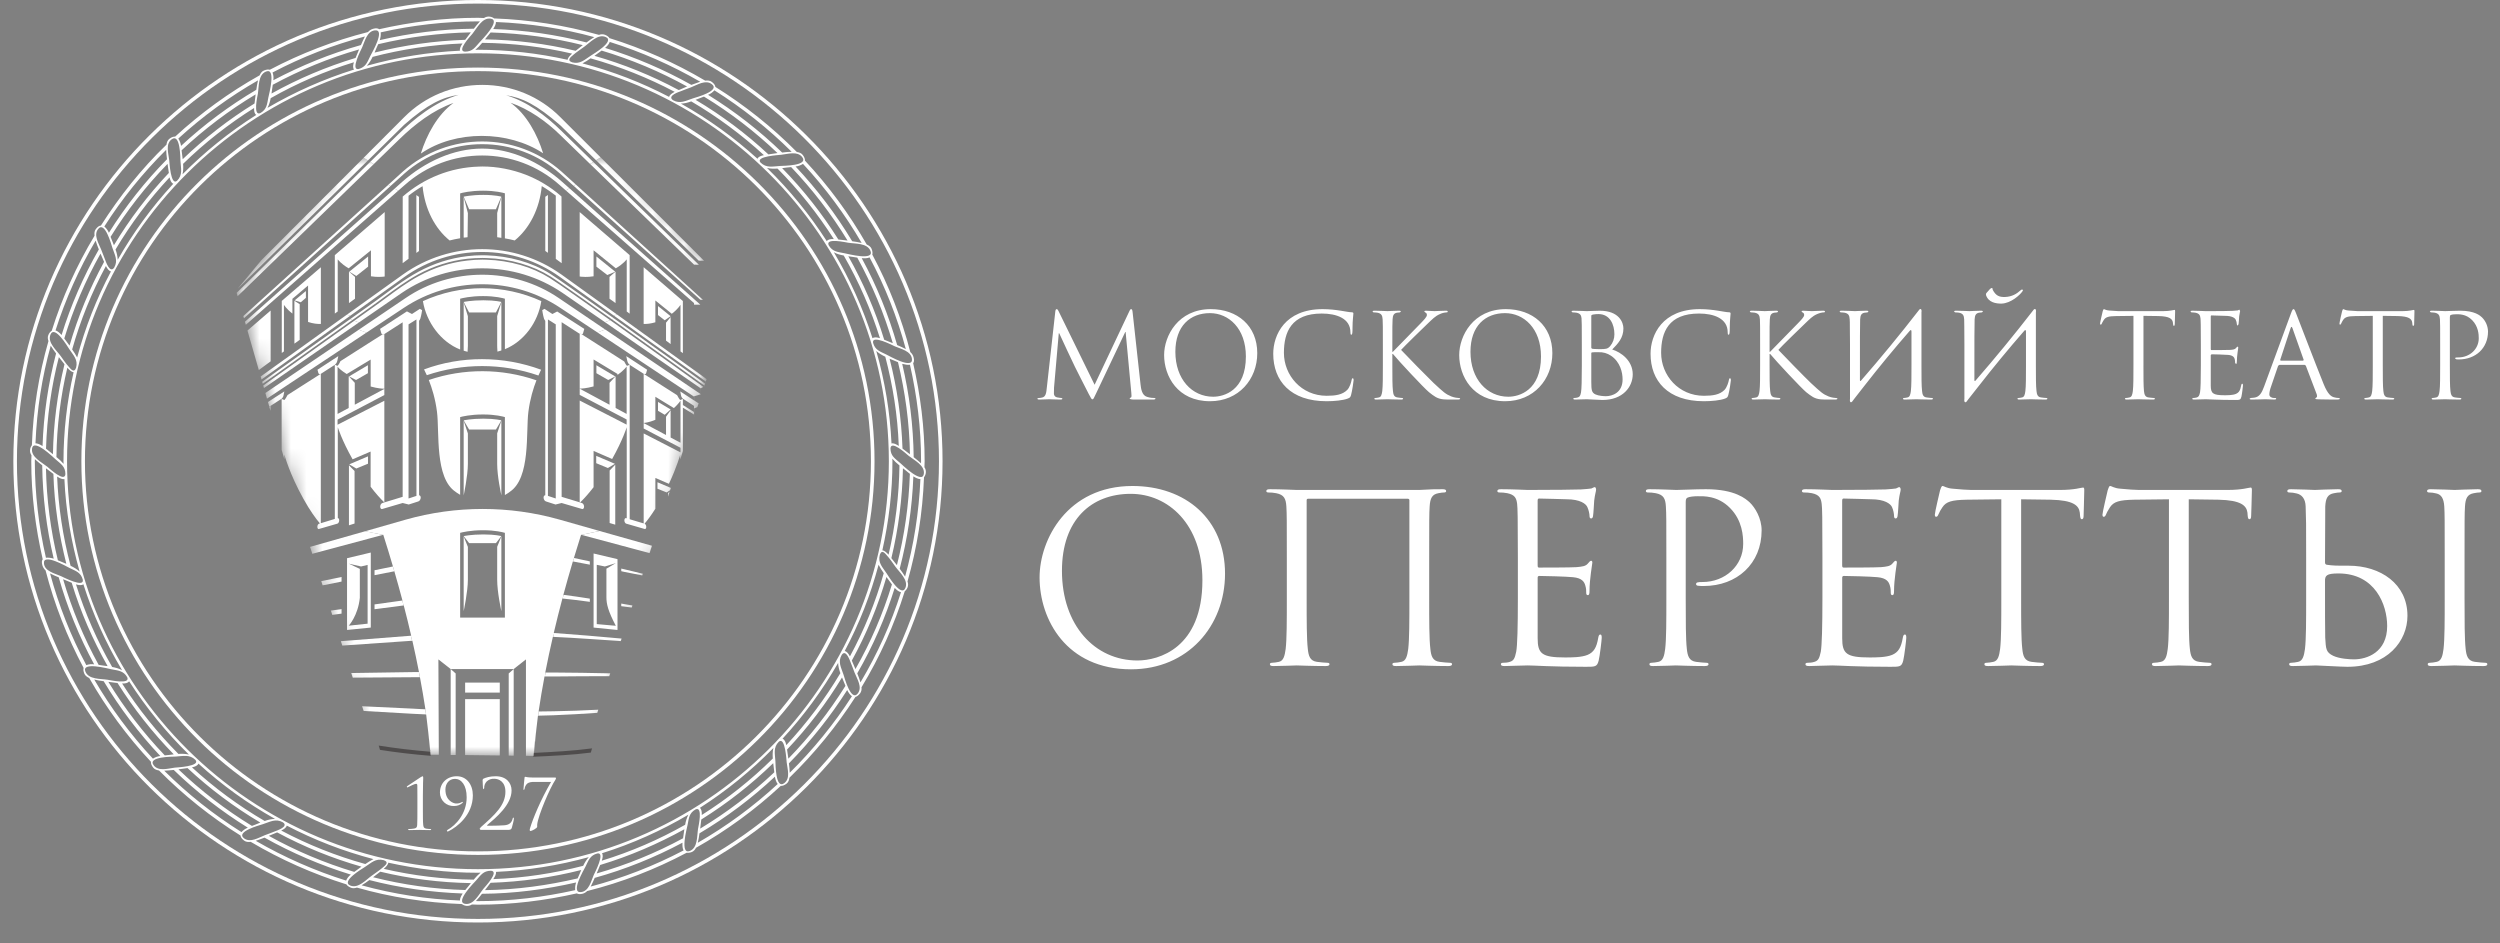<svg width="159" height="60" viewBox="0 0 159 60" fill="none" xmlns="http://www.w3.org/2000/svg">
<rect x="0" y="0" width="159" height="60" fill="#808080" stroke="none"/>
<g clip-path="url(#clip0_2092_1225)">
<path d="M72.538 24.451C72.569 24.718 72.622 25.138 72.944 25.238C73.163 25.312 73.358 25.312 73.433 25.312L73.494 25.345C73.494 25.392 73.427 25.412 73.335 25.412H72.569C72.373 25.412 72.183 25.418 72.079 25.412C71.907 25.398 71.846 25.385 71.846 25.325L71.936 25.272C71.974 25.265 71.967 25.105 71.951 24.971L71.59 21.114H71.567L69.723 24.998C69.565 25.332 69.543 25.398 69.476 25.398C69.422 25.398 69.385 25.325 69.241 25.052C69.046 24.685 68.398 23.392 68.361 23.319C68.293 23.185 67.451 21.394 67.366 21.194H67.338L67.036 24.658C67.029 24.778 67.029 24.912 67.029 25.038C67.029 25.152 67.111 25.252 67.225 25.272C67.351 25.298 67.464 25.312 67.51 25.312L67.57 25.345C67.57 25.398 67.526 25.412 67.436 25.412C67.157 25.412 66.795 25.392 66.735 25.392C66.668 25.392 66.306 25.412 66.103 25.412C66.028 25.412 65.974 25.398 65.974 25.345L66.051 25.312C66.11 25.312 66.162 25.312 66.276 25.285C66.524 25.238 66.546 24.951 66.576 24.665L67.119 19.796C67.132 19.708 67.157 19.662 67.202 19.662C67.247 19.662 67.276 19.689 67.315 19.769L69.617 24.471L71.832 19.781C71.861 19.708 71.891 19.661 71.944 19.661C71.997 19.661 72.02 19.721 72.034 19.861L72.538 24.451ZM77.161 25.232C77.839 25.232 79.238 24.845 79.238 22.673C79.238 20.88 78.14 19.915 76.951 19.915C75.693 19.915 74.753 20.734 74.753 22.373C74.753 24.113 75.806 25.232 77.161 25.232ZM77.004 19.661C78.697 19.661 79.962 20.72 79.962 22.46C79.962 24.133 78.772 25.518 76.958 25.518C74.895 25.518 74.038 23.926 74.038 22.58C74.038 21.366 74.926 19.661 77.004 19.661ZM80.978 22.5C80.978 21.299 81.724 19.661 84.117 19.661C85.013 19.661 85.691 19.861 85.977 19.861C86.059 19.861 86.075 19.901 86.075 19.941C86.075 20.028 86.021 20.381 86.021 20.814C86.021 21.174 86.008 21.287 85.947 21.287C85.894 21.287 85.887 21.234 85.887 21.134C85.887 20.253 85.007 19.941 84.065 19.941C82.131 19.941 81.657 21.115 81.657 22.44C81.657 23.866 82.763 25.172 84.374 25.172C84.938 25.172 85.382 25.105 85.684 24.798C85.843 24.638 85.939 24.305 85.962 24.171C85.977 24.091 85.992 24.059 86.037 24.059C86.075 24.059 86.091 24.113 86.091 24.172C86.091 24.226 86 24.872 85.925 25.132C85.879 25.272 85.864 25.285 85.728 25.345C85.427 25.465 84.855 25.518 84.374 25.518C82.079 25.518 80.978 24.224 80.978 22.5ZM87.95 21.933C87.95 20.767 87.95 20.555 87.936 20.315C87.92 20.061 87.859 19.941 87.612 19.888C87.527 19.874 87.442 19.868 87.356 19.868L87.295 19.821C87.295 19.781 87.333 19.761 87.416 19.761C87.755 19.761 88.198 19.788 88.244 19.788C88.311 19.788 88.748 19.761 88.974 19.761C89.057 19.761 89.094 19.782 89.094 19.821L89.034 19.868C88.98 19.868 88.936 19.875 88.846 19.888C88.643 19.928 88.582 20.055 88.568 20.315C88.553 20.555 88.553 20.768 88.553 21.933V22.38H88.582C88.711 22.24 90.074 20.86 90.343 20.575C90.554 20.355 90.75 20.161 90.75 20.035C90.75 19.941 90.712 19.901 90.652 19.875L90.585 19.814C90.585 19.781 90.622 19.761 90.675 19.761C90.826 19.761 91.059 19.788 91.239 19.788C91.277 19.788 91.774 19.761 91.962 19.761C92.045 19.761 92.075 19.781 92.075 19.814C92.075 19.855 92.06 19.868 92 19.868C91.854 19.876 91.711 19.912 91.579 19.975C91.27 20.108 91.105 20.295 90.766 20.615C90.578 20.794 89.268 22.066 89.109 22.253C89.788 22.965 90.478 23.667 91.178 24.358C91.811 24.945 91.939 25.065 92.301 25.212C92.497 25.292 92.714 25.312 92.767 25.312C92.821 25.312 92.865 25.325 92.865 25.352C92.865 25.392 92.827 25.412 92.7 25.412H92.315C92.106 25.412 91.962 25.412 91.797 25.398C91.398 25.358 91.209 25.198 90.886 24.945C90.547 24.665 88.952 22.953 88.591 22.513H88.553V23.247C88.553 23.966 88.553 24.551 88.591 24.865C88.612 25.085 88.658 25.252 88.883 25.278C88.988 25.292 89.109 25.312 89.178 25.312C89.222 25.312 89.237 25.332 89.237 25.352C89.237 25.392 89.199 25.412 89.116 25.412C88.748 25.412 88.311 25.392 88.252 25.392C88.191 25.392 87.755 25.412 87.529 25.412C87.446 25.412 87.408 25.398 87.408 25.352C87.408 25.332 87.423 25.312 87.469 25.312C87.536 25.312 87.627 25.292 87.694 25.278C87.845 25.252 87.882 25.085 87.913 24.865C87.95 24.551 87.95 23.966 87.95 23.245V21.934M95.93 25.232C96.607 25.232 98.007 24.845 98.007 22.673C98.007 20.88 96.91 19.915 95.72 19.915C94.463 19.915 93.522 20.734 93.522 22.373C93.522 24.113 94.576 25.232 95.93 25.232ZM95.771 19.661C97.465 19.661 98.73 20.72 98.73 22.46C98.73 24.133 97.541 25.518 95.727 25.518C93.665 25.518 92.806 23.926 92.806 22.58C92.806 21.366 93.694 19.661 95.771 19.661ZM101.206 24.278C101.206 24.838 101.239 24.971 101.472 25.085C101.674 25.178 101.998 25.198 102.135 25.198C102.538 25.198 103.197 24.978 103.197 24.131C103.197 23.686 103.045 23.02 102.462 22.626C102.227 22.466 101.946 22.386 101.661 22.4C101.216 22.4 101.206 22.406 101.206 22.46V24.278ZM101.206 22.093C101.206 22.146 101.226 22.16 101.259 22.18C101.306 22.186 101.443 22.206 101.717 22.206C102.141 22.206 102.244 22.193 102.405 22.014C102.583 21.803 102.678 21.535 102.676 21.261C102.676 20.642 102.396 19.975 101.661 19.975C101.575 19.975 101.419 19.981 101.297 20.008C101.23 20.028 101.206 20.048 101.206 20.095V22.093ZM103.842 23.806C103.842 24.606 103.21 25.438 101.922 25.438C101.751 25.438 100.984 25.392 100.922 25.392C100.883 25.392 100.41 25.412 100.183 25.412C100.102 25.412 100.063 25.398 100.063 25.352C100.063 25.332 100.077 25.312 100.125 25.312C100.192 25.312 100.282 25.298 100.348 25.278C100.472 25.238 100.509 25.172 100.552 24.958C100.59 24.765 100.604 24.158 100.604 23.247V21.934C100.604 20.675 100.599 20.36 100.585 20.235C100.562 20.055 100.513 19.941 100.268 19.888C100.183 19.875 100.098 19.868 100.012 19.868L99.95 19.821C99.95 19.781 99.988 19.762 100.073 19.762C100.409 19.762 100.883 19.789 100.922 19.789C101.102 19.789 101.396 19.762 101.742 19.762C102.978 19.762 103.249 20.515 103.249 20.888C103.249 21.502 102.893 21.861 102.537 22.228C103.097 22.401 103.842 22.933 103.842 23.806ZM104.975 22.5C104.975 21.299 105.719 19.661 108.112 19.661C109.009 19.661 109.682 19.861 109.971 19.861C110.051 19.861 110.065 19.901 110.065 19.941C110.065 20.028 110.014 20.381 110.014 20.814C110.014 21.174 110 21.287 109.937 21.287C109.886 21.287 109.881 21.234 109.881 21.134C109.881 20.253 108.999 19.941 108.06 19.941C106.122 19.941 105.648 21.115 105.648 22.44C105.648 23.866 106.756 25.172 108.369 25.172C108.933 25.172 109.374 25.105 109.678 24.798C109.834 24.638 109.933 24.305 109.957 24.171C109.971 24.091 109.984 24.059 110.032 24.059C110.066 24.059 110.085 24.113 110.085 24.172C110.085 24.226 109.995 24.872 109.918 25.132C109.871 25.272 109.856 25.285 109.721 25.345C109.421 25.465 108.847 25.518 108.369 25.518C106.07 25.518 104.975 24.224 104.975 22.5ZM111.943 21.933C111.943 20.767 111.943 20.555 111.93 20.315C111.915 20.061 111.853 19.941 111.607 19.888C111.522 19.874 111.437 19.868 111.351 19.868L111.289 19.821C111.289 19.781 111.327 19.761 111.407 19.761C111.748 19.761 112.189 19.788 112.236 19.788C112.303 19.788 112.74 19.761 112.967 19.761C113.052 19.761 113.085 19.782 113.085 19.821L113.029 19.868C112.965 19.87 112.901 19.876 112.838 19.888C112.635 19.928 112.573 20.055 112.56 20.315C112.545 20.555 112.545 20.768 112.545 21.933V22.38H112.573C112.707 22.24 114.066 20.86 114.336 20.575C114.546 20.355 114.745 20.161 114.745 20.035C114.745 19.941 114.707 19.901 114.646 19.875L114.578 19.814C114.578 19.781 114.617 19.761 114.67 19.761C114.82 19.761 115.053 19.788 115.234 19.788C115.27 19.788 115.769 19.761 115.954 19.761C116.039 19.761 116.067 19.781 116.067 19.814C116.067 19.855 116.054 19.868 115.992 19.868C115.883 19.868 115.722 19.908 115.569 19.975C115.261 20.108 115.096 20.295 114.76 20.615C114.569 20.794 113.261 22.066 113.104 22.253C113.299 22.466 114.863 24.072 115.171 24.358C115.807 24.945 115.934 25.065 116.294 25.212C116.489 25.292 116.708 25.312 116.759 25.312C116.812 25.312 116.859 25.325 116.859 25.352C116.859 25.392 116.821 25.412 116.693 25.412H116.309C116.099 25.412 115.954 25.412 115.788 25.398C115.39 25.358 115.205 25.198 114.877 24.945C114.541 24.665 112.943 22.953 112.583 22.513H112.545V23.247C112.545 23.966 112.545 24.551 112.583 24.865C112.607 25.085 112.65 25.252 112.879 25.278C112.981 25.292 113.104 25.312 113.171 25.312C113.213 25.312 113.232 25.332 113.232 25.352C113.232 25.392 113.194 25.412 113.11 25.412C112.74 25.412 112.303 25.392 112.247 25.392C112.185 25.392 111.75 25.412 111.521 25.412C111.441 25.412 111.403 25.398 111.403 25.352C111.403 25.332 111.417 25.312 111.46 25.312C111.531 25.312 111.621 25.292 111.688 25.278C111.838 25.252 111.876 25.085 111.906 24.865C111.943 24.551 111.943 23.966 111.943 23.245V21.934M117.66 21.933C117.641 20.767 117.66 20.555 117.641 20.315C117.627 20.061 117.565 19.941 117.318 19.888C117.234 19.875 117.148 19.868 117.063 19.868L117.001 19.821C117.001 19.781 117.039 19.761 117.123 19.761C117.461 19.761 117.935 19.788 117.973 19.788C118.01 19.788 118.483 19.761 118.712 19.761C118.792 19.761 118.831 19.782 118.831 19.821L118.774 19.868C118.717 19.868 118.674 19.875 118.585 19.888C118.38 19.928 118.319 20.055 118.305 20.315C118.291 20.555 118.291 21.714 118.291 24.179C118.291 24.239 118.327 24.246 118.356 24.212C119.621 22.759 120.845 21.27 122.025 19.748C122.119 19.594 122.243 19.621 122.205 19.868V23.245C122.205 23.966 122.205 24.553 122.243 24.865C122.262 25.085 122.31 25.252 122.532 25.278C122.642 25.292 122.807 25.312 122.875 25.312C122.916 25.312 122.936 25.332 122.936 25.352C122.936 25.392 122.897 25.412 122.813 25.412C122.4 25.412 121.926 25.392 121.888 25.392C121.849 25.392 121.376 25.412 121.149 25.412C121.069 25.412 121.03 25.398 121.03 25.352C121.03 25.332 121.043 25.312 121.091 25.312C121.159 25.312 121.249 25.292 121.314 25.278C121.466 25.252 121.503 25.085 121.532 24.865C121.57 24.551 121.57 23.966 121.57 23.245V21.087C121.57 20.994 121.532 20.954 121.466 21.034C120.461 22.186 119.489 23.365 118.55 24.571L117.93 25.365L117.84 25.485C117.74 25.645 117.622 25.619 117.66 25.365V21.934M126.573 18.369L126.663 18.315L126.723 18.335L126.738 18.435C126.946 18.822 127.16 18.895 127.51 18.889C127.966 18.875 128.274 18.675 128.478 18.488C128.534 18.435 128.587 18.409 128.611 18.409L128.663 18.455L128.623 18.535C128.469 18.762 127.895 19.288 127.302 19.309C126.961 19.314 126.458 19.247 126.306 18.755L126.32 18.655L126.573 18.369ZM124.936 21.933C124.922 20.767 124.936 20.555 124.922 20.315C124.909 20.061 124.846 19.941 124.6 19.888C124.515 19.875 124.43 19.868 124.345 19.868L124.281 19.821C124.281 19.781 124.32 19.761 124.401 19.761C124.742 19.761 125.217 19.788 125.254 19.788C125.292 19.788 125.765 19.761 125.993 19.761C126.074 19.761 126.112 19.782 126.112 19.821L126.05 19.868C125.997 19.868 125.956 19.875 125.866 19.888C125.661 19.928 125.6 20.055 125.586 20.315C125.571 20.555 125.571 21.714 125.571 24.179C125.571 24.239 125.609 24.246 125.639 24.212C126.902 22.759 128.123 21.27 129.302 19.748C129.401 19.594 129.521 19.621 129.482 19.868V23.245C129.482 23.966 129.482 24.553 129.521 24.865C129.544 25.085 129.592 25.252 129.815 25.278C129.918 25.292 130.084 25.312 130.156 25.312C130.198 25.312 130.213 25.332 130.213 25.352C130.213 25.392 130.175 25.412 130.094 25.412C129.682 25.412 129.208 25.392 129.17 25.392C129.132 25.392 128.658 25.412 128.431 25.412C128.35 25.412 128.311 25.398 128.311 25.352C128.311 25.332 128.325 25.312 128.369 25.312C128.44 25.312 128.53 25.292 128.598 25.278C128.748 25.252 128.786 25.085 128.814 24.865C128.852 24.551 128.852 23.966 128.852 23.245V21.087C128.852 20.994 128.814 20.954 128.748 21.034C127.743 22.186 126.771 23.366 125.832 24.571C125.637 24.818 125.434 25.085 125.207 25.365L125.116 25.485C125.022 25.645 124.898 25.619 124.936 25.365V21.934M136.323 23.245C136.323 23.966 136.323 24.553 136.356 24.865C136.379 25.085 136.427 25.252 136.649 25.278C136.758 25.292 136.925 25.312 136.991 25.312C137.034 25.312 137.052 25.332 137.052 25.352C137.052 25.392 137.015 25.412 136.93 25.412C136.518 25.412 136.043 25.392 136.004 25.392C135.968 25.392 135.494 25.412 135.265 25.412C135.185 25.412 135.147 25.398 135.147 25.352C135.147 25.332 135.16 25.312 135.209 25.312C135.276 25.312 135.365 25.292 135.432 25.278C135.584 25.252 135.62 25.085 135.649 24.865C135.687 24.551 135.687 23.966 135.687 23.245V20.089L134.573 20.103C134.11 20.109 133.928 20.163 133.806 20.343C133.725 20.469 133.701 20.521 133.677 20.575C133.654 20.628 133.637 20.648 133.602 20.648C133.583 20.648 133.564 20.622 133.564 20.581C133.564 20.502 133.716 19.863 133.731 19.802C133.744 19.756 133.778 19.662 133.806 19.662C133.858 19.662 133.934 19.736 134.138 19.749C134.355 19.769 134.64 19.789 134.73 19.789H137.555C138.039 19.789 138.238 19.709 138.299 19.709C138.338 19.709 138.338 19.756 138.338 19.802C138.338 20.029 138.314 20.541 138.314 20.622C138.314 20.688 138.295 20.722 138.262 20.722C138.224 20.722 138.211 20.702 138.205 20.595L138.196 20.515C138.168 20.288 137.992 20.115 137.271 20.101L136.324 20.088V23.247M140.604 22.193C140.604 22.246 140.613 22.266 140.651 22.266C140.745 22.266 141.675 22.266 141.845 22.253C142.026 22.24 142.134 22.22 142.202 22.146C142.254 22.086 142.282 22.046 142.314 22.046C142.333 22.046 142.353 22.066 142.353 22.113C142.353 22.14 142.263 22.64 142.263 23.007C142.263 23.087 142.254 23.147 142.206 23.147L142.153 23.08C142.153 23.007 142.153 22.933 142.126 22.833C142.097 22.733 142.025 22.606 141.733 22.573C141.528 22.553 140.784 22.533 140.656 22.533L140.604 22.586V24.525C140.604 25.018 140.741 25.138 141.476 25.138C141.675 25.138 142.007 25.138 142.202 25.052C142.395 24.971 142.486 24.825 142.537 24.518C142.551 24.433 142.571 24.406 142.609 24.406C142.652 24.406 142.652 24.465 142.652 24.518C142.652 24.578 142.59 25.085 142.552 25.238C142.5 25.438 142.443 25.438 142.149 25.438C141.011 25.438 140.51 25.392 140.291 25.392C140.092 25.392 139.718 25.412 139.552 25.412C139.466 25.412 139.428 25.398 139.428 25.352C139.428 25.332 139.447 25.312 139.49 25.312C139.567 25.31 139.644 25.299 139.718 25.278C139.835 25.238 139.874 25.172 139.921 24.958C139.959 24.765 139.974 24.158 139.974 23.247V21.934C139.974 20.675 139.964 20.36 139.949 20.235C139.927 20.055 139.882 19.941 139.632 19.888C139.548 19.874 139.462 19.867 139.377 19.868L139.319 19.823C139.319 19.782 139.357 19.762 139.437 19.762C139.779 19.762 140.253 19.789 140.291 19.789C141.101 19.789 141.87 19.782 141.988 19.769C142.099 19.764 142.209 19.755 142.32 19.742C142.367 19.729 142.395 19.694 142.425 19.694L142.472 19.781C142.472 19.828 142.434 19.921 142.41 20.128C142.404 20.208 142.391 20.535 142.372 20.622L142.314 20.702C142.278 20.702 142.263 20.668 142.263 20.615C142.258 20.518 142.234 20.423 142.192 20.335C142.149 20.235 141.969 20.088 141.524 20.088C141.476 20.088 140.803 20.061 140.651 20.061C140.619 20.061 140.604 20.075 140.604 20.128V22.193ZM146.481 22.94L146.515 22.887L145.799 20.867C145.775 20.807 145.761 20.787 145.737 20.787C145.723 20.787 145.699 20.814 145.684 20.867L145.021 22.887L145.045 22.94H146.481ZM146.031 19.928C146.145 20.215 147.325 23.299 147.785 24.431C148.056 25.098 148.273 25.218 148.435 25.265C148.532 25.294 148.632 25.31 148.733 25.312C148.78 25.312 148.809 25.318 148.809 25.352C148.809 25.398 148.743 25.412 148.658 25.412C148.548 25.412 148 25.412 147.477 25.398C147.335 25.392 147.249 25.392 147.249 25.345L147.306 25.292C147.32 25.292 147.364 25.258 147.364 25.192L147.349 25.092L146.648 23.252L146.581 23.207H144.964L144.889 23.265L144.437 24.591C144.368 24.778 144.33 24.958 144.33 25.092C144.33 25.238 144.491 25.312 144.619 25.312H144.694C144.748 25.312 144.765 25.325 144.765 25.352C144.765 25.398 144.722 25.412 144.657 25.412C144.471 25.412 144.15 25.392 144.069 25.392C143.983 25.392 143.572 25.412 143.215 25.412C143.121 25.412 143.074 25.398 143.074 25.352L143.145 25.312C143.196 25.312 143.301 25.298 143.363 25.292C143.709 25.252 143.856 24.965 143.994 24.591L145.699 19.948C145.789 19.701 145.823 19.661 145.866 19.661C145.913 19.661 145.941 19.694 146.031 19.928ZM151.545 23.245C151.545 23.966 151.545 24.553 151.582 24.865C151.606 25.085 151.649 25.252 151.876 25.278C151.981 25.292 152.145 25.312 152.212 25.312C152.261 25.312 152.274 25.332 152.274 25.352C152.274 25.392 152.237 25.412 152.151 25.412C151.739 25.412 151.264 25.392 151.227 25.392C151.188 25.392 150.715 25.412 150.492 25.412C150.406 25.412 150.369 25.398 150.369 25.352C150.369 25.332 150.382 25.312 150.431 25.312C150.498 25.312 150.586 25.292 150.654 25.278C150.804 25.252 150.842 25.085 150.871 24.865C150.909 24.551 150.909 23.966 150.909 23.245V20.089L149.795 20.103C149.33 20.109 149.15 20.163 149.028 20.343C148.978 20.416 148.936 20.494 148.9 20.575C148.88 20.628 148.856 20.648 148.829 20.648C148.805 20.648 148.79 20.622 148.79 20.581C148.79 20.502 148.938 19.863 148.956 19.802C148.97 19.756 148.998 19.662 149.028 19.662C149.084 19.662 149.155 19.736 149.36 19.749C149.577 19.769 149.866 19.789 149.956 19.789H152.778C153.26 19.789 153.463 19.709 153.521 19.709C153.559 19.709 153.559 19.756 153.559 19.802C153.559 20.029 153.54 20.541 153.54 20.622C153.54 20.688 153.516 20.722 153.484 20.722C153.45 20.722 153.43 20.702 153.426 20.595L153.416 20.515C153.389 20.288 153.212 20.115 152.492 20.101L151.545 20.088V23.245ZM155.194 21.933C155.194 20.767 155.194 20.555 155.181 20.315C155.166 20.061 155.104 19.941 154.858 19.888C154.774 19.875 154.688 19.868 154.603 19.868L154.54 19.821C154.54 19.781 154.579 19.761 154.659 19.761C155.001 19.761 155.451 19.788 155.513 19.788C155.678 19.788 156.115 19.761 156.46 19.761C157.399 19.761 157.74 20.075 157.857 20.188C158.095 20.426 158.231 20.746 158.238 21.082C158.238 22.14 157.452 22.86 156.385 22.86L156.227 22.853L156.143 22.8C156.143 22.74 156.19 22.733 156.346 22.733C157.077 22.733 157.649 22.2 157.649 21.514C157.649 21.267 157.626 20.767 157.229 20.361C156.829 19.954 156.37 19.988 156.194 19.988C156.066 19.988 155.939 20.001 155.871 20.035C155.824 20.048 155.811 20.101 155.811 20.175V23.247C155.811 23.966 155.811 24.553 155.848 24.865C155.873 25.085 155.92 25.252 156.143 25.278C156.246 25.292 156.412 25.312 156.484 25.312C156.526 25.312 156.541 25.332 156.541 25.352C156.541 25.392 156.503 25.412 156.422 25.412C156.01 25.412 155.535 25.392 155.498 25.392C155.474 25.392 155.001 25.412 154.772 25.412C154.692 25.412 154.654 25.398 154.654 25.352C154.654 25.332 154.667 25.312 154.71 25.312C154.782 25.312 154.872 25.292 154.939 25.278C155.089 25.252 155.127 25.085 155.156 24.865C155.194 24.553 155.194 23.966 155.194 23.247V21.934M72.337 42.007C73.686 42.007 76.473 41.235 76.473 36.904C76.473 33.333 74.285 31.408 71.917 31.408C69.414 31.408 67.54 33.047 67.54 36.303C67.54 39.776 69.638 42.007 72.337 42.007ZM72.022 30.909C75.395 30.909 77.912 33.021 77.912 36.485C77.912 39.816 75.544 42.568 71.932 42.568C67.824 42.568 66.117 39.402 66.117 36.725C66.117 34.313 67.885 30.909 72.022 30.909ZM90.896 38.051C90.896 39.475 90.896 40.648 90.972 41.275C91.016 41.709 91.106 42.035 91.556 42.094C91.766 42.121 92.096 42.154 92.231 42.154C92.321 42.154 92.35 42.201 92.35 42.241C92.35 42.321 92.275 42.361 92.111 42.361C91.286 42.361 90.341 42.321 90.267 42.321C90.192 42.321 89.246 42.361 88.797 42.361C88.633 42.361 88.557 42.334 88.557 42.241C88.557 42.201 88.588 42.154 88.678 42.154C88.812 42.154 88.992 42.121 89.128 42.094C89.428 42.034 89.503 41.707 89.563 41.275C89.637 40.648 89.637 39.475 89.637 38.051V31.815C89.638 31.803 89.636 31.791 89.632 31.779C89.627 31.768 89.621 31.758 89.612 31.749C89.604 31.74 89.594 31.733 89.583 31.729C89.572 31.724 89.559 31.721 89.547 31.721H83.191C83.147 31.721 83.103 31.741 83.103 31.815V38.051C83.103 39.475 83.103 40.648 83.177 41.275C83.222 41.709 83.311 42.035 83.761 42.094C83.972 42.121 84.301 42.154 84.436 42.154C84.526 42.154 84.557 42.201 84.557 42.241C84.557 42.321 84.481 42.361 84.315 42.361C83.491 42.361 82.548 42.321 82.472 42.321C82.397 42.321 81.454 42.361 81.004 42.361C80.838 42.361 80.765 42.334 80.765 42.241C80.765 42.201 80.794 42.154 80.883 42.154C81.017 42.154 81.199 42.121 81.333 42.094C81.633 42.034 81.709 41.707 81.768 41.275C81.842 40.648 81.842 39.475 81.842 38.051V35.432C81.842 33.106 81.842 32.687 81.813 32.214C81.783 31.707 81.662 31.466 81.168 31.368C81 31.335 80.829 31.32 80.658 31.321C80.598 31.321 80.537 31.294 80.537 31.234C80.537 31.141 80.614 31.114 80.778 31.114C81.454 31.114 82.397 31.161 82.471 31.161H90.267C91.047 31.114 91.286 31.114 91.736 31.114C91.9 31.114 91.975 31.141 91.975 31.234C91.975 31.294 91.916 31.321 91.856 31.321C91.751 31.321 91.661 31.334 91.481 31.368C91.076 31.441 90.957 31.695 90.926 32.214C90.896 32.687 90.896 33.107 90.896 35.432V38.051ZM97.795 35.951C97.795 36.051 97.808 36.098 97.884 36.098C98.079 36.098 99.921 36.098 100.268 36.071C100.628 36.038 100.836 36.011 100.973 35.858C101.078 35.738 101.134 35.664 101.196 35.664C101.244 35.664 101.273 35.698 101.273 35.785C101.273 35.844 101.093 36.844 101.093 37.571C101.093 37.737 101.079 37.851 100.988 37.851C100.913 37.851 100.884 37.797 100.884 37.717C100.884 37.571 100.884 37.424 100.823 37.23C100.761 37.017 100.628 36.764 100.045 36.71C99.639 36.665 98.154 36.63 97.9 36.63C97.823 36.63 97.795 36.677 97.795 36.737V40.595C97.795 41.575 98.064 41.814 99.534 41.814C99.921 41.814 100.581 41.814 100.973 41.649C101.363 41.482 101.543 41.188 101.646 40.575C101.676 40.415 101.704 40.356 101.781 40.356C101.869 40.356 101.869 40.476 101.869 40.575C101.869 40.695 101.751 41.709 101.674 42.021C101.571 42.408 101.453 42.408 100.866 42.408C98.604 42.408 97.6 42.321 97.165 42.321C96.775 42.321 96.025 42.361 95.696 42.361C95.531 42.361 95.456 42.334 95.456 42.241C95.456 42.201 95.485 42.154 95.577 42.154C95.711 42.154 95.891 42.141 96.025 42.094C96.265 42.021 96.34 41.887 96.43 41.454C96.505 41.068 96.536 39.862 96.536 38.05V35.432C96.536 32.927 96.52 32.307 96.49 32.047C96.446 31.695 96.356 31.468 95.86 31.366C95.692 31.334 95.522 31.319 95.351 31.321C95.29 31.321 95.231 31.294 95.231 31.234C95.231 31.141 95.306 31.114 95.47 31.114C96.145 31.114 97.09 31.161 97.163 31.161C98.783 31.161 100.309 31.141 100.552 31.128C100.794 31.114 101.154 31.081 101.211 31.068C101.301 31.041 101.363 30.981 101.425 30.981C101.481 30.981 101.511 31.068 101.511 31.141C101.511 31.248 101.438 31.428 101.391 31.84C101.378 31.993 101.348 32.647 101.316 32.827C101.302 32.899 101.273 32.974 101.196 32.974C101.121 32.974 101.093 32.913 101.093 32.807C101.093 32.687 101.044 32.44 100.954 32.247C100.866 32.047 100.509 31.753 99.623 31.753C99.534 31.753 98.185 31.707 97.884 31.707C97.823 31.707 97.794 31.741 97.794 31.84V35.951M105.98 35.432C105.98 33.106 105.98 32.687 105.95 32.214C105.923 31.707 105.8 31.466 105.307 31.368C105.138 31.335 104.966 31.319 104.795 31.321C104.737 31.321 104.676 31.294 104.676 31.234C104.676 31.141 104.752 31.114 104.918 31.114C105.59 31.114 106.492 31.161 106.61 31.161C106.942 31.161 107.81 31.114 108.497 31.114C110.374 31.114 111.047 31.741 111.289 31.96C111.615 32.274 112.039 32.947 112.039 33.733C112.039 35.844 110.479 37.27 108.35 37.27C108.274 37.27 108.108 37.27 108.032 37.257C107.96 37.257 107.87 37.23 107.87 37.157C107.87 37.037 107.96 37.017 108.274 37.017C109.729 37.017 110.867 35.965 110.867 34.592C110.867 34.106 110.824 33.107 110.028 32.307C109.232 31.501 108.317 31.56 107.975 31.56C107.72 31.56 107.465 31.588 107.33 31.648C107.24 31.681 107.212 31.781 107.212 31.935V38.051C107.212 39.477 107.212 40.649 107.283 41.275C107.33 41.709 107.42 42.035 107.87 42.094C108.08 42.121 108.407 42.154 108.544 42.154C108.634 42.154 108.663 42.201 108.663 42.241C108.663 42.321 108.587 42.361 108.425 42.361C107.6 42.361 106.652 42.321 106.582 42.321C106.535 42.321 105.591 42.361 105.141 42.361C104.975 42.361 104.903 42.334 104.903 42.241C104.903 42.201 104.932 42.154 105.022 42.154C105.156 42.154 105.335 42.121 105.472 42.094C105.772 42.034 105.848 41.707 105.905 41.275C105.98 40.648 105.98 39.477 105.98 38.051V35.432ZM117.162 35.951C117.162 36.051 117.181 36.098 117.252 36.098C117.446 36.098 119.291 36.098 119.636 36.071C119.996 36.038 120.206 36.011 120.343 35.858C120.446 35.738 120.508 35.664 120.566 35.664C120.613 35.664 120.641 35.698 120.641 35.785C120.641 35.844 120.461 36.844 120.461 37.571C120.461 37.737 120.448 37.851 120.358 37.851C120.281 37.851 120.253 37.797 120.253 37.717C120.253 37.571 120.253 37.424 120.191 37.23C120.129 37.017 119.996 36.764 119.413 36.71C119.006 36.665 117.522 36.63 117.271 36.63C117.196 36.63 117.164 36.677 117.164 36.737V40.595C117.164 41.575 117.432 41.814 118.902 41.814C119.291 41.814 119.955 41.814 120.343 41.649C120.733 41.482 120.911 41.188 121.016 40.575C121.044 40.415 121.078 40.356 121.153 40.356C121.239 40.356 121.239 40.476 121.239 40.575C121.239 40.695 121.12 41.709 121.044 42.021C120.941 42.408 120.821 42.408 120.238 42.408C117.973 42.408 116.968 42.321 116.536 42.321C116.142 42.321 115.394 42.361 115.067 42.361C114.901 42.361 114.826 42.334 114.826 42.241C114.826 42.201 114.858 42.154 114.944 42.154C115.081 42.154 115.261 42.141 115.394 42.094C115.636 42.021 115.711 41.887 115.801 41.454C115.872 41.068 115.906 39.862 115.906 38.05V35.432C115.906 32.927 115.893 32.307 115.859 32.047C115.816 31.695 115.726 31.468 115.233 31.366C115.064 31.334 114.893 31.319 114.721 31.321C114.659 31.321 114.603 31.294 114.603 31.234C114.603 31.141 114.679 31.114 114.839 31.114C115.518 31.114 116.461 31.161 116.536 31.161C118.153 31.161 119.685 31.141 119.921 31.128C120.163 31.114 120.523 31.081 120.579 31.068C120.67 31.041 120.731 30.981 120.794 30.981C120.851 30.981 120.883 31.068 120.883 31.141C120.883 31.248 120.808 31.428 120.76 31.84C120.746 31.993 120.718 32.647 120.684 32.827C120.671 32.899 120.641 32.974 120.566 32.974C120.489 32.974 120.461 32.913 120.461 32.807C120.461 32.687 120.42 32.44 120.33 32.247C120.238 32.047 119.878 31.753 118.993 31.753C118.902 31.753 117.555 31.707 117.252 31.707C117.196 31.707 117.162 31.741 117.162 31.84V35.951ZM128.544 38.051C128.544 39.475 128.544 40.648 128.619 41.275C128.663 41.709 128.753 42.035 129.204 42.094C129.412 42.121 129.744 42.154 129.875 42.154C129.965 42.154 129.999 42.201 129.999 42.241C129.999 42.321 129.922 42.361 129.757 42.361C128.932 42.361 127.99 42.321 127.914 42.321C127.838 42.321 126.894 42.361 126.444 42.361C126.278 42.361 126.207 42.334 126.207 42.241C126.207 42.201 126.235 42.154 126.325 42.154C126.458 42.154 126.638 42.121 126.775 42.094C127.075 42.034 127.15 41.707 127.207 41.275C127.283 40.648 127.283 39.475 127.283 38.051V31.755L125.065 31.781C124.136 31.801 123.775 31.901 123.538 32.262C123.436 32.405 123.351 32.559 123.283 32.72C123.235 32.84 123.192 32.867 123.13 32.867C123.087 32.867 123.055 32.827 123.055 32.734C123.055 32.587 123.358 31.308 123.387 31.188C123.415 31.101 123.477 30.908 123.538 30.908C123.642 30.908 123.794 31.054 124.197 31.081C124.634 31.128 125.202 31.161 125.382 31.161H130.999C131.962 31.161 132.365 31.008 132.484 31.008C132.559 31.008 132.559 31.101 132.559 31.188C132.559 31.635 132.516 32.66 132.516 32.827C132.516 32.961 132.469 33.021 132.412 33.021C132.336 33.021 132.308 32.974 132.289 32.767L132.275 32.6C132.218 32.154 131.872 31.813 130.43 31.781L128.544 31.755V38.051ZM139.205 38.051C139.205 39.475 139.205 40.648 139.276 41.275C139.323 41.709 139.413 42.035 139.865 42.094C140.072 42.121 140.4 42.154 140.537 42.154C140.627 42.154 140.655 42.201 140.655 42.241C140.655 42.321 140.58 42.361 140.418 42.361C139.593 42.361 138.651 42.321 138.575 42.321C138.498 42.321 137.555 42.361 137.105 42.361C136.939 42.361 136.863 42.334 136.863 42.241C136.863 42.201 136.896 42.154 136.981 42.154C137.12 42.154 137.3 42.121 137.431 42.094C137.735 42.034 137.812 41.707 137.868 41.275C137.945 40.648 137.945 39.475 137.945 38.051V31.755L135.726 31.781C134.796 31.801 134.436 31.901 134.194 32.262C134.033 32.515 133.986 32.614 133.943 32.72C133.896 32.84 133.853 32.867 133.791 32.867C133.748 32.867 133.716 32.827 133.716 32.734C133.716 32.587 134.02 31.308 134.048 31.188C134.076 31.101 134.138 30.908 134.196 30.908C134.303 30.908 134.451 31.054 134.858 31.081C135.289 31.128 135.858 31.161 136.039 31.161H141.661C142.618 31.161 143.027 31.008 143.143 31.008C143.22 31.008 143.22 31.101 143.22 31.188C143.22 31.635 143.173 32.66 143.173 32.827C143.173 32.961 143.13 33.021 143.068 33.021C142.998 33.021 142.965 32.974 142.95 32.767L142.937 32.6C142.875 32.154 142.528 31.813 141.092 31.781L139.205 31.755V38.051ZM156.745 38.051C156.745 39.475 156.745 40.648 156.816 41.275C156.863 41.709 156.953 42.035 157.403 42.094C157.611 42.121 157.939 42.154 158.076 42.154C158.166 42.154 158.195 42.201 158.195 42.241C158.195 42.321 158.119 42.361 157.958 42.361C157.133 42.361 156.19 42.321 156.115 42.321C156.038 42.321 155.095 42.361 154.645 42.361C154.478 42.361 154.403 42.334 154.403 42.241C154.403 42.201 154.435 42.154 154.526 42.154C154.659 42.154 154.839 42.121 154.972 42.094C155.275 42.034 155.351 41.707 155.408 41.275C155.483 40.648 155.483 39.475 155.483 38.051V35.432C155.483 33.106 155.483 32.687 155.456 32.214C155.423 31.707 155.275 31.453 154.943 31.381C154.791 31.342 154.636 31.322 154.479 31.321C154.421 31.321 154.361 31.294 154.361 31.234C154.361 31.141 154.436 31.114 154.597 31.114C155.095 31.114 156.038 31.161 156.115 31.161C156.19 31.161 157.133 31.114 157.583 31.114C157.744 31.114 157.82 31.141 157.82 31.234C157.82 31.294 157.763 31.321 157.703 31.321C157.598 31.321 157.508 31.334 157.327 31.368C156.925 31.441 156.803 31.695 156.773 32.214C156.745 32.687 156.745 33.107 156.745 35.432V38.051ZM147.871 37.331C147.871 38.478 147.871 40.323 147.884 40.549C147.927 41.275 147.927 41.482 148.392 41.709C148.799 41.901 149.444 41.935 149.714 41.935C150.521 41.935 151.824 41.502 151.824 39.816C151.824 38.463 151.061 36.471 148.724 36.471C147.961 36.471 147.856 36.605 147.871 36.992V37.331ZM147.871 35.758C147.871 35.858 147.899 35.891 147.976 35.918C148.066 35.931 148.334 35.978 148.889 35.978H149.369C151.406 35.978 153.114 37.139 153.114 39.163C153.114 40.755 151.858 42.408 149.292 42.408C148.947 42.408 147.421 42.321 147.297 42.321C147.226 42.321 146.282 42.361 145.832 42.361C145.666 42.361 145.59 42.334 145.59 42.241C145.59 42.201 145.617 42.154 145.709 42.154C145.846 42.154 146.027 42.121 146.159 42.094C146.457 42.034 146.534 41.707 146.596 41.275C146.671 40.648 146.671 39.475 146.671 38.051V35.432C146.671 33.107 146.671 33.153 146.639 32.214C146.625 31.707 146.387 31.453 146.055 31.381C145.903 31.342 145.747 31.322 145.59 31.321C145.529 31.321 145.472 31.294 145.472 31.234C145.472 31.141 145.547 31.114 145.709 31.114C146.206 31.114 147.15 31.161 147.227 31.161C147.297 31.161 148.244 31.114 148.692 31.114C148.857 31.114 148.932 31.141 148.932 31.234C148.932 31.294 148.872 31.321 148.814 31.321C148.709 31.321 148.619 31.334 148.439 31.368C148.032 31.441 147.914 31.695 147.886 32.214L147.871 35.758ZM30.397 0.227C14.229 0.227 1.077 13.286 1.077 29.335C1.077 45.386 14.229 58.444 30.397 58.444C46.565 58.444 59.718 45.385 59.718 29.335C59.718 13.285 46.565 0.227 30.397 0.227ZM30.397 58.671C14.105 58.671 0.849 45.513 0.849 29.335C0.849 13.158 14.105 0 30.397 0C46.69 0 59.946 13.158 59.946 29.335C59.946 45.513 46.69 58.671 30.397 58.671Z" fill="white"/>
<path d="M30.398 4.524C16.615 4.524 5.402 15.65 5.402 29.335C5.402 43.015 16.615 54.147 30.398 54.147C44.18 54.147 55.391 43.015 55.391 29.335C55.391 15.65 44.18 4.524 30.398 4.524ZM30.398 54.373C16.49 54.373 5.176 43.142 5.176 29.335C5.176 15.531 16.49 4.297 30.398 4.297C44.305 4.297 55.62 15.531 55.62 29.335C55.62 43.142 44.305 54.373 30.398 54.373Z" fill="white"/>
<path d="M57.252 29.448C56.918 29.155 56.638 29.003 56.634 28.516C56.675 27.969 57.635 28.862 57.79 28.989C58.146 29.276 58.841 29.603 58.755 30.148C58.65 30.807 57.384 29.561 57.252 29.448ZM57.564 36.671C57.457 36.5 57.343 36.333 57.221 36.171C57.711 34.286 58.013 32.32 58.09 30.295C58.241 30.395 58.399 30.468 58.538 30.475C58.446 32.57 58.12 34.648 57.564 36.671ZM57.58 37.397C57.317 38.011 56.484 36.61 56.392 36.471C56.13 36.071 55.821 35.798 55.956 35.284C56.09 34.905 56.308 35.217 56.422 35.345C56.614 35.559 56.777 35.804 56.946 36.039C57.211 36.405 57.794 36.897 57.58 37.397ZM54.725 43.4C54.667 43.205 54.599 43.014 54.521 42.826C55.514 41.107 56.313 39.284 56.903 37.39C57.029 37.53 57.168 37.637 57.303 37.664C56.669 39.668 55.803 41.593 54.725 43.4ZM54.551 44.107C54.128 44.646 53.713 43.113 53.647 42.906C53.498 42.447 53.271 42.107 53.534 41.648C53.81 41.248 54.072 42.067 54.096 42.12C54.189 42.341 54.271 42.567 54.358 42.794C54.511 43.181 54.865 43.713 54.551 44.107ZM50.225 49.149C50.221 48.949 50.2 48.749 50.175 48.55C51.572 47.129 52.815 45.566 53.882 43.887C53.963 44.053 54.064 44.2 54.183 44.28C53.048 46.043 51.72 47.675 50.225 49.149ZM50.057 47.671C51.384 46.271 52.556 44.734 53.553 43.086C53.63 43.273 53.708 43.453 53.771 43.62C52.73 45.287 51.513 46.839 50.14 48.25C50.112 48.058 50.082 47.863 50.057 47.671ZM49.878 49.809C49.327 50.223 49.327 48.63 49.316 48.417C49.291 47.937 49.16 47.55 49.535 47.171C49.943 46.831 50.016 48.35 50.033 48.492C50.08 48.904 50.284 49.503 49.878 49.809ZM44.378 53.6C44.428 53.407 44.459 53.2 44.487 53C46.213 51.975 47.821 50.766 49.284 49.396C49.316 49.583 49.371 49.756 49.463 49.863C47.915 51.294 46.209 52.548 44.378 53.6ZM43.876 54.121C43.224 54.38 43.685 52.688 43.729 52.468C43.816 52.041 43.815 51.721 44.233 51.481C44.724 51.249 44.416 52.581 44.396 52.708C44.323 53.154 44.388 53.914 43.876 54.121ZM43.443 53.314C41.699 54.257 39.856 55.008 37.947 55.552L38.17 55.013C40.051 54.446 41.84 53.674 43.525 52.741C43.498 52.941 43.474 53.132 43.443 53.314ZM37.561 56.386L37.581 56.359C37.672 56.186 37.748 56.006 37.825 55.832C39.763 55.292 41.634 54.541 43.407 53.594C43.393 53.781 43.407 53.961 43.474 54.087C41.596 55.072 39.613 55.843 37.561 56.386ZM36.947 56.738C36.259 56.805 37.142 55.307 37.243 55.106C37.439 54.713 37.52 54.406 37.989 54.279C38.529 54.179 37.819 55.525 37.758 55.659C37.59 56.046 37.458 56.685 36.947 56.738ZM30.844 56.613C30.965 56.459 31.083 56.299 31.201 56.146C33.147 56.083 35.08 55.81 36.966 55.332C36.891 55.512 36.82 55.692 36.744 55.852L36.74 55.866C34.84 56.312 32.873 56.586 30.844 56.613ZM36.582 56.613C34.589 57.058 32.524 57.312 30.398 57.312C30.354 57.312 30.309 57.312 30.266 57.305L30.293 57.278C30.419 57.145 30.538 56.998 30.656 56.845C32.715 56.831 34.713 56.565 36.641 56.124C36.587 56.281 36.566 56.448 36.582 56.613ZM29.581 57.485C28.913 57.378 30.167 56.124 30.285 55.991C30.579 55.659 30.734 55.385 31.224 55.379C31.775 55.419 30.871 56.373 30.746 56.526C30.456 56.878 30.128 57.572 29.581 57.485ZM29.252 57.272C27.136 57.19 25.037 56.866 22.997 56.306C23.166 56.206 23.33 56.092 23.492 55.972C25.396 56.466 27.383 56.751 29.428 56.826C29.326 56.978 29.252 57.132 29.252 57.272ZM22.276 56.319C21.656 56.059 23.069 55.232 23.209 55.14C23.615 54.88 23.887 54.573 24.405 54.706C24.789 54.84 24.473 55.06 24.346 55.173C24.128 55.36 23.879 55.52 23.644 55.694C23.279 55.952 22.78 56.531 22.276 56.319ZM22.013 56.006C20.008 55.375 18.079 54.526 16.262 53.474C16.45 53.414 16.638 53.347 16.823 53.274C18.564 54.249 20.404 55.038 22.313 55.625C22.18 55.723 22.076 55.854 22.013 56.006ZM15.517 53.314C14.973 52.894 16.521 52.481 16.727 52.415C17.186 52.268 17.53 52.041 17.994 52.301C18.396 52.575 17.573 52.835 17.517 52.861C17.293 52.955 17.065 53.035 16.84 53.12C16.45 53.274 15.916 53.62 15.517 53.314ZM10.445 49.016C10.644 49.009 10.848 48.989 11.05 48.969C12.484 50.357 14.063 51.588 15.762 52.641C15.607 52.701 15.468 52.797 15.359 52.922C13.579 51.806 11.931 50.496 10.445 49.016ZM9.773 48.669C9.356 48.123 10.959 48.123 11.174 48.117C11.655 48.09 12.048 47.963 12.43 48.33C12.775 48.737 11.24 48.81 11.099 48.824C10.685 48.877 10.078 49.077 9.772 48.67M5.996 43.22C6.191 43.266 6.392 43.3 6.595 43.326C7.62 45.035 8.828 46.63 10.196 48.083C10.028 48.1 9.867 48.158 9.726 48.25C8.298 46.716 7.046 45.03 5.994 43.221M5.433 42.714C5.169 42.067 6.874 42.527 7.095 42.567C7.526 42.654 7.843 42.654 8.089 43.066C8.323 43.553 6.981 43.253 6.85 43.233C6.4 43.16 5.641 43.228 5.433 42.714ZM3.183 36.47C3.361 36.563 3.546 36.643 3.734 36.717C4.28 38.638 5.037 40.494 5.989 42.253C5.821 42.226 5.649 42.243 5.489 42.301C4.503 40.449 3.729 38.493 3.183 36.47ZM2.796 35.838C2.722 35.152 4.234 36.031 4.438 36.131C4.833 36.325 5.14 36.405 5.267 36.87C5.368 37.41 4.018 36.703 3.879 36.643C3.491 36.47 2.849 36.344 2.796 35.838ZM2.214 29.335C2.214 29.288 2.218 29.248 2.22 29.201L2.247 29.228C2.384 29.355 2.534 29.475 2.685 29.595C2.71 31.594 2.955 33.584 3.416 35.531C3.256 35.479 3.088 35.459 2.921 35.471C2.458 33.458 2.22 31.4 2.214 29.335ZM3.543 29.221C3.877 29.515 4.157 29.668 4.159 30.155C4.12 30.702 3.159 29.808 3.006 29.681C2.65 29.395 1.954 29.068 2.04 28.522C2.147 27.863 3.409 29.109 3.543 29.221ZM3.226 21.986C3.327 22.153 3.447 22.319 3.566 22.48C3.062 24.405 2.773 26.38 2.705 28.369C2.552 28.269 2.393 28.195 2.256 28.195C2.345 26.057 2.67 23.979 3.226 21.986ZM3.213 21.274C3.478 20.653 4.311 22.061 4.402 22.199C4.665 22.599 4.974 22.873 4.839 23.387C4.706 23.765 4.487 23.452 4.374 23.325C4.182 23.112 4.019 22.866 3.85 22.632C3.585 22.266 2.999 21.773 3.213 21.274ZM6.083 15.304C6.139 15.491 6.209 15.678 6.286 15.864C5.3 17.588 4.505 19.413 3.917 21.307C3.796 21.167 3.663 21.053 3.531 21.014C4.166 19.022 5.021 17.107 6.083 15.304ZM6.243 14.564C6.668 14.025 7.081 15.556 7.149 15.764C7.298 16.217 7.525 16.563 7.261 17.022C6.985 17.422 6.721 16.603 6.698 16.55C6.608 16.323 6.526 16.096 6.436 15.876C6.285 15.49 5.931 14.956 6.243 14.564ZM10.57 9.527C10.575 9.727 10.595 9.927 10.621 10.127C9.223 11.549 7.984 13.117 6.926 14.804C6.861 14.65 6.762 14.513 6.635 14.404C7.76 12.638 9.08 11.002 10.57 9.527ZM10.739 10.999C9.411 12.403 8.24 13.944 7.245 15.596C7.171 15.41 7.096 15.236 7.033 15.063C8.07 13.391 9.284 11.835 10.656 10.421C10.684 10.613 10.713 10.807 10.739 10.999ZM10.918 8.861C11.469 8.448 11.469 10.04 11.479 10.254C11.504 10.726 11.635 11.12 11.259 11.5C10.853 11.839 10.778 10.32 10.762 10.179C10.715 9.767 10.511 9.16 10.918 8.861ZM16.41 5.11C16.363 5.304 16.329 5.502 16.302 5.71C14.58 6.725 12.975 7.922 11.513 9.28C11.492 9.113 11.434 8.954 11.341 8.813C12.889 7.398 14.588 6.156 16.41 5.11ZM16.92 4.55C17.572 4.29 17.111 5.983 17.067 6.203C16.979 6.63 16.981 6.942 16.563 7.19C16.072 7.422 16.379 6.089 16.4 5.963C16.473 5.509 16.407 4.757 16.92 4.55ZM17.349 5.39C19.08 4.457 20.91 3.691 22.837 3.144L22.614 3.684C20.755 4.247 18.962 5.006 17.267 5.949C17.292 5.756 17.317 5.562 17.348 5.389M23.21 2.318C23.116 2.492 23.036 2.678 22.956 2.865C21.001 3.412 19.143 4.176 17.384 5.103C17.408 4.937 17.391 4.768 17.334 4.61C19.199 3.628 21.171 2.859 23.21 2.318ZM23.846 1.931C24.534 1.858 23.651 3.364 23.55 3.564C23.355 3.958 23.275 4.258 22.806 4.391C22.266 4.49 22.975 3.144 23.034 3.01C23.205 2.624 23.337 1.985 23.846 1.931ZM29.946 2.058C29.826 2.218 29.706 2.378 29.588 2.532C27.642 2.597 25.71 2.87 23.823 3.345C23.9 3.164 23.971 2.977 24.05 2.818L24.051 2.812C25.983 2.35 27.96 2.097 29.946 2.058ZM24.213 2.058C26.241 1.598 28.316 1.364 30.397 1.359H30.528L30.501 1.386C30.373 1.527 30.252 1.674 30.136 1.826C28.077 1.846 26.081 2.106 24.151 2.552C24.206 2.393 24.228 2.225 24.213 2.058ZM31.215 1.187C31.881 1.294 30.628 2.546 30.511 2.68C30.215 3.006 30.061 3.285 29.57 3.285C29.021 3.252 29.924 2.293 30.049 2.146C30.34 1.786 30.667 1.1 31.213 1.187M31.543 1.4C33.701 1.487 35.796 1.814 37.798 2.361C37.629 2.46 37.466 2.58 37.303 2.7C35.362 2.2 33.372 1.914 31.368 1.846C31.47 1.694 31.543 1.534 31.543 1.4ZM38.519 2.353C39.14 2.613 37.727 3.439 37.587 3.532C37.18 3.792 36.907 4.099 36.391 3.966C36.007 3.832 36.321 3.612 36.449 3.499C36.668 3.312 36.915 3.147 37.15 2.978C37.516 2.72 38.014 2.139 38.519 2.353ZM38.78 2.666C40.786 3.297 42.715 4.146 44.533 5.198C44.343 5.259 44.156 5.326 43.971 5.398C42.231 4.423 40.392 3.634 38.483 3.047C38.623 2.926 38.739 2.8 38.78 2.666ZM45.277 5.358C45.821 5.777 44.275 6.191 44.069 6.257C43.609 6.404 43.266 6.631 42.801 6.371C42.4 6.091 43.221 5.83 43.278 5.81C43.502 5.717 43.73 5.637 43.955 5.552C44.344 5.398 44.879 5.045 45.277 5.358ZM50.351 9.655C50.149 9.658 49.947 9.673 49.746 9.702C48.312 8.314 46.731 7.084 45.032 6.031C45.189 5.969 45.327 5.871 45.436 5.744C47.215 6.863 48.863 8.175 50.351 9.655ZM51.023 9.995C51.437 10.542 49.836 10.542 49.621 10.555C49.14 10.582 48.748 10.707 48.366 10.335C48.021 9.935 49.554 9.862 49.695 9.842C50.109 9.795 50.717 9.595 51.023 9.995ZM54.801 15.451C54.603 15.405 54.402 15.369 54.2 15.344C53.174 13.636 51.967 12.041 50.598 10.589C50.766 10.571 50.928 10.514 51.069 10.422C52.497 11.956 53.749 13.642 54.801 15.451ZM55.362 15.958C55.625 16.605 53.92 16.145 53.7 16.105C53.27 16.018 52.953 16.018 52.705 15.598C52.471 15.112 53.815 15.419 53.944 15.438C54.394 15.512 55.155 15.446 55.362 15.958ZM57.611 22.201C57.435 22.107 57.248 22.027 57.06 21.947C56.513 20.028 55.757 18.174 54.806 16.418C54.992 16.438 55.175 16.431 55.305 16.371C56.292 18.222 57.066 20.178 57.611 22.201ZM58.001 22.834C58.072 23.515 56.56 22.641 56.356 22.541C55.962 22.347 55.656 22.267 55.528 21.802C55.426 21.262 56.778 21.967 56.916 22.029C57.303 22.194 57.949 22.327 58.001 22.834ZM56.578 22.814C56.762 22.888 56.945 22.961 57.109 23.033L57.114 23.04C57.566 24.926 57.84 26.878 57.873 28.89C57.713 28.77 57.553 28.65 57.399 28.53C57.334 26.601 57.059 24.685 56.578 22.814ZM55.731 22.321C55.891 22.468 56.092 22.587 56.305 22.688C56.782 24.512 57.09 26.405 57.162 28.363C57.001 28.25 56.827 28.17 56.7 28.203C56.605 26.212 56.281 24.238 55.731 22.321ZM53.954 16.298C54.15 16.331 54.343 16.351 54.522 16.385C55.472 18.112 56.23 19.937 56.783 21.827L56.235 21.608C55.669 19.742 54.892 17.969 53.954 16.298ZM55.964 21.508C55.774 21.448 55.594 21.428 55.492 21.515C54.886 19.604 54.061 17.768 53.033 16.044C53.221 16.151 53.436 16.211 53.662 16.251C54.619 17.915 55.391 19.677 55.964 21.507M49.744 10.694C49.941 10.667 50.133 10.641 50.316 10.627C51.676 12.053 52.879 13.619 53.904 15.299C53.706 15.277 53.511 15.259 53.319 15.232C52.295 13.597 51.096 12.075 49.744 10.694ZM53.032 15.206C52.83 15.192 52.653 15.226 52.584 15.339C51.498 13.649 50.222 12.086 48.782 10.681C48.992 10.734 49.22 10.734 49.451 10.721C50.801 12.085 52.002 13.589 53.032 15.206ZM44.238 6.349C44.421 6.276 44.601 6.203 44.772 6.143C46.456 7.17 48.023 8.374 49.448 9.734C49.253 9.767 49.06 9.794 48.87 9.82C47.457 8.501 45.904 7.337 44.238 6.349ZM48.585 9.867C48.391 9.907 48.218 9.974 48.177 10.1C46.693 8.749 45.058 7.571 43.304 6.588C43.522 6.588 43.741 6.529 43.963 6.449C45.622 7.422 47.171 8.568 48.585 9.867ZM37.805 3.551C37.96 3.437 38.114 3.324 38.263 3.217C40.152 3.783 41.974 4.549 43.698 5.502C43.521 5.582 43.345 5.656 43.17 5.729C41.466 4.812 39.667 4.082 37.805 3.551ZM42.911 5.842C42.736 5.929 42.584 6.036 42.557 6.163C40.807 5.247 38.957 4.532 37.044 4.031C37.219 3.944 37.389 3.831 37.56 3.711C39.433 4.236 41.227 4.95 42.911 5.842ZM30.847 2.505C30.941 2.385 31.035 2.258 31.126 2.158L31.203 2.065C33.221 2.125 35.183 2.398 37.066 2.87C36.913 2.989 36.762 3.109 36.611 3.231C34.723 2.778 32.789 2.535 30.847 2.505ZM36.388 3.411C36.242 3.537 36.111 3.677 36.101 3.804C34.229 3.384 32.317 3.169 30.398 3.164C30.34 3.164 30.285 3.171 30.229 3.171C30.383 3.044 30.53 2.89 30.667 2.725C32.635 2.744 34.547 2.984 36.388 3.411ZM29.256 3.224C27.249 3.317 25.261 3.64 23.328 4.184C23.48 4.024 23.597 3.831 23.698 3.617C25.567 3.129 27.484 2.843 29.416 2.764C29.305 2.924 29.222 3.097 29.256 3.224ZM22.517 4.424C20.594 5.027 18.747 5.844 17.01 6.862C17.114 6.675 17.174 6.461 17.216 6.243C18.891 5.291 20.666 4.524 22.51 3.958C22.448 4.144 22.43 4.323 22.517 4.424ZM16.188 6.581C14.542 7.598 13.01 8.786 11.619 10.127C11.594 9.934 11.568 9.74 11.549 9.56C12.987 8.211 14.566 7.019 16.259 6.003C16.236 6.196 16.215 6.389 16.188 6.581ZM11.645 10.419C13.018 9.08 14.532 7.889 16.16 6.868C16.152 7.062 16.183 7.242 16.301 7.308C14.597 8.387 13.022 9.655 11.606 11.086C11.659 10.873 11.662 10.653 11.645 10.419ZM7.486 16.522C7.475 16.299 7.428 16.079 7.347 15.87C8.325 14.222 9.478 12.683 10.786 11.28C10.826 11.473 10.898 11.645 11.024 11.685C9.663 13.158 8.476 14.781 7.486 16.522ZM4.423 21.979L4.088 21.526C4.66 19.65 5.433 17.841 6.393 16.13C6.47 16.31 6.547 16.482 6.619 16.655C5.696 18.346 4.96 20.131 4.423 21.979ZM6.735 16.916C6.822 17.089 6.931 17.236 7.057 17.262C6.134 19.001 5.413 20.838 4.907 22.738C4.821 22.565 4.706 22.391 4.589 22.226C5.108 20.384 5.828 18.604 6.736 16.917M3.367 28.889C3.249 28.796 3.125 28.702 3.018 28.609L2.927 28.536C2.987 26.529 3.263 24.584 3.744 22.713L4.101 23.166C3.646 25.042 3.4 26.961 3.367 28.889ZM4.045 29.503C3.908 29.343 3.755 29.198 3.589 29.068C3.611 27.11 3.852 25.217 4.282 23.385C4.407 23.532 4.551 23.665 4.681 23.672C4.256 25.53 4.04 27.429 4.037 29.335C4.037 29.388 4.041 29.448 4.045 29.501M4.219 35.858C4.034 35.784 3.851 35.711 3.686 35.638L3.68 35.631C3.215 33.714 2.961 31.753 2.923 29.782C3.081 29.902 3.241 30.022 3.396 30.142C3.455 32.107 3.753 34.02 4.219 35.858ZM3.633 30.308C3.795 30.415 3.969 30.5 4.096 30.468C4.183 32.5 4.534 34.465 5.063 36.351C4.903 36.205 4.703 36.084 4.489 35.984C3.997 34.129 3.71 32.225 3.633 30.307M6.844 42.366C6.646 42.339 6.454 42.321 6.274 42.286C5.323 40.557 4.564 38.729 4.012 36.837C4.195 36.91 4.379 36.983 4.561 37.063C5.125 38.93 5.904 40.7 6.844 42.366ZM4.832 37.164C5.02 37.224 5.2 37.244 5.302 37.157C5.908 39.068 6.734 40.903 7.763 42.626C7.575 42.519 7.36 42.461 7.134 42.421C6.178 40.756 5.406 38.993 4.832 37.164ZM11.051 47.977C10.853 48.003 10.661 48.03 10.48 48.043C9.118 46.617 7.915 45.049 6.892 43.367C7.089 43.393 7.284 43.413 7.476 43.44C8.502 45.074 9.701 46.594 11.051 47.977ZM7.764 43.467C7.963 43.48 8.142 43.447 8.21 43.326C9.296 45.019 10.572 46.583 12.013 47.99C11.794 47.943 11.568 47.929 11.345 47.95C10.001 46.584 8.792 45.093 7.764 43.467ZM16.557 52.315C16.382 52.392 16.204 52.463 16.024 52.528C14.34 51.499 12.772 50.292 11.348 48.93L11.926 48.85C13.339 50.168 14.892 51.329 16.557 52.315ZM12.21 48.804C12.404 48.764 12.577 48.69 12.619 48.563C14.101 49.918 15.736 51.099 17.491 52.081C17.266 52.09 17.044 52.135 16.833 52.215C15.172 51.247 13.623 50.103 12.21 48.804ZM22.99 55.12C22.835 55.233 22.681 55.347 22.532 55.453C20.641 54.887 18.819 54.118 17.096 53.16L17.626 52.94C19.329 53.858 21.128 54.589 22.99 55.12ZM17.885 52.822C18.06 52.741 18.212 52.635 18.237 52.508C19.988 53.423 21.838 54.139 23.752 54.64C23.577 54.726 23.405 54.84 23.234 54.953C21.379 54.438 19.585 53.723 17.885 52.822ZM29.949 56.166C29.855 56.286 29.76 56.413 29.668 56.513L29.593 56.606C27.614 56.551 25.647 56.278 23.729 55.792C23.884 55.672 24.035 55.552 24.186 55.439C26.038 55.886 27.963 56.132 29.949 56.166ZM24.407 55.259C24.553 55.133 24.684 54.992 24.695 54.866C26.531 55.273 28.435 55.507 30.398 55.507C30.454 55.507 30.509 55.499 30.566 55.499C30.413 55.625 30.265 55.779 30.128 55.946C28.201 55.926 26.283 55.694 24.407 55.259ZM31.543 55.452C33.54 55.362 35.521 55.047 37.447 54.513C37.302 54.679 37.182 54.866 37.091 55.066C35.25 55.539 33.342 55.84 31.373 55.912C31.482 55.752 31.571 55.579 31.543 55.452ZM38.287 54.266C40.208 53.662 42.051 52.839 43.782 51.814C43.679 52.016 43.61 52.232 43.576 52.455C41.898 53.407 40.12 54.173 38.273 54.74C38.338 54.553 38.361 54.373 38.287 54.266ZM44.602 52.121C46.252 51.092 47.785 49.891 49.177 48.537C49.202 48.737 49.229 48.93 49.246 49.117C47.808 50.475 46.227 51.677 44.531 52.701C44.556 52.508 44.577 52.308 44.602 52.121ZM49.15 48.243C47.779 49.599 46.264 50.803 44.632 51.834C44.643 51.634 44.616 51.461 44.511 51.381C46.211 50.291 47.781 49.013 49.19 47.571C49.134 47.785 49.134 48.011 49.15 48.243ZM53.306 42.161C53.313 42.381 53.369 42.601 53.447 42.814C52.466 44.455 51.313 45.989 50.008 47.39C49.968 47.191 49.894 47.024 49.767 46.984C51.125 45.514 52.313 43.895 53.306 42.161ZM30.398 55.28C15.988 55.28 4.264 43.64 4.264 29.335C4.264 15.031 15.988 3.391 30.398 3.391C44.808 3.391 56.531 15.031 56.531 29.336C56.531 43.64 44.808 55.28 30.398 55.28ZM54.056 41.747C53.967 41.574 53.854 41.422 53.722 41.408C54.651 39.666 55.374 37.824 55.878 35.918C55.968 36.098 56.085 36.278 56.206 36.458C55.687 38.294 54.966 40.068 54.056 41.747ZM56.726 37.172C56.153 39.045 55.376 40.849 54.406 42.554C54.328 42.374 54.251 42.194 54.175 42.014C55.103 40.327 55.842 38.544 56.378 36.697L56.727 37.17M56.691 35.498C57.142 33.624 57.389 31.707 57.427 29.782C57.547 29.875 57.669 29.968 57.776 30.062L57.868 30.135C57.803 32.095 57.527 34.043 57.044 35.944C56.926 35.791 56.806 35.644 56.691 35.498ZM56.751 29.169C56.882 29.321 57.036 29.468 57.205 29.601C57.181 31.513 56.948 33.417 56.512 35.279C56.388 35.139 56.247 35.012 56.118 34.999C56.526 33.172 56.759 31.281 56.759 29.335C56.759 29.275 56.755 29.221 56.751 29.169ZM58.58 29.335C58.58 29.381 58.577 29.421 58.576 29.468L58.549 29.441C58.407 29.314 58.261 29.192 58.11 29.075C58.086 27.075 57.841 25.085 57.38 23.139C57.547 23.185 57.727 23.218 57.873 23.198C58.322 25.178 58.58 27.223 58.58 29.335ZM58.881 30.075C58.898 29.948 58.867 29.82 58.794 29.715C58.799 29.588 58.807 29.461 58.807 29.335C58.807 27.19 58.538 25.111 58.076 23.098C58.137 23.025 58.154 22.898 58.1 22.712C58.066 22.587 57.995 22.476 57.896 22.391C57.34 20.236 56.528 18.154 55.477 16.189C55.504 16.103 55.496 15.983 55.432 15.823C55.374 15.683 55.253 15.61 55.123 15.55C54.026 13.626 52.707 11.835 51.194 10.214C51.204 10.12 51.167 10 51.055 9.854C50.964 9.734 50.825 9.687 50.679 9.667C49.12 8.092 47.383 6.704 45.5 5.529C45.487 5.429 45.422 5.322 45.272 5.209C45.149 5.115 44.999 5.11 44.85 5.129C42.933 3.996 40.891 3.088 38.763 2.425C38.714 2.345 38.626 2.271 38.476 2.211C38.353 2.167 38.218 2.169 38.096 2.218C35.923 1.604 33.684 1.253 31.426 1.172C31.345 1.109 31.247 1.069 31.144 1.059C31.016 1.043 30.887 1.074 30.781 1.146C30.654 1.139 30.526 1.132 30.397 1.132C28.236 1.132 26.141 1.399 24.116 1.858C24.039 1.798 23.917 1.778 23.729 1.831C23.602 1.867 23.489 1.939 23.404 2.038C21.234 2.59 19.138 3.395 17.159 4.436C17.069 4.41 16.948 4.416 16.789 4.483C16.649 4.537 16.571 4.657 16.514 4.79C14.576 5.877 12.772 7.186 11.139 8.688C11.041 8.681 10.921 8.714 10.773 8.828C10.652 8.921 10.609 9.055 10.587 9.201C8.996 10.733 7.615 12.472 6.419 14.344C6.32 14.35 6.212 14.417 6.095 14.57C5.998 14.691 5.996 14.837 6.014 14.991C4.87 16.891 3.956 18.92 3.291 21.034C3.19 21.102 3.114 21.2 3.073 21.314C3.019 21.439 3.039 21.567 3.082 21.692C2.461 23.849 2.107 26.073 2.028 28.316C1.964 28.397 1.925 28.494 1.913 28.596C1.893 28.729 1.934 28.849 2.002 28.956C1.995 29.081 1.989 29.209 1.989 29.335C1.989 31.48 2.257 33.559 2.717 35.571C2.658 35.644 2.642 35.764 2.694 35.951C2.73 36.077 2.801 36.19 2.898 36.278C3.456 38.433 4.268 40.515 5.317 42.481C5.29 42.567 5.298 42.686 5.364 42.846C5.421 42.98 5.541 43.06 5.673 43.12C6.769 45.042 8.088 46.831 9.601 48.45C9.59 48.55 9.628 48.67 9.739 48.817C9.831 48.937 9.97 48.977 10.116 49.004C11.675 50.578 13.413 51.966 15.296 53.14C15.308 53.24 15.372 53.347 15.523 53.46C15.646 53.554 15.796 53.56 15.945 53.541C17.861 54.674 19.904 55.582 22.032 56.246C22.079 56.326 22.169 56.398 22.319 56.459C22.446 56.513 22.575 56.491 22.701 56.451C24.828 57.058 27.063 57.412 29.369 57.498C29.433 57.545 29.516 57.592 29.652 57.612C29.779 57.628 29.908 57.597 30.014 57.525C30.141 57.532 30.269 57.538 30.398 57.538C32.561 57.538 34.663 57.278 36.689 56.818C36.766 56.871 36.886 56.885 37.066 56.838C37.171 56.807 37.266 56.75 37.342 56.671C39.545 56.117 41.672 55.298 43.675 54.233C43.761 54.246 43.866 54.239 44.007 54.186C44.123 54.131 44.215 54.036 44.265 53.919C46.212 52.822 48.021 51.501 49.656 49.983C49.754 49.989 49.874 49.956 50.022 49.843C50.145 49.749 50.187 49.609 50.209 49.463C51.8 47.915 53.208 46.192 54.405 44.327C54.496 44.3 54.593 44.233 54.701 44.1C54.781 43.988 54.813 43.849 54.791 43.713C55.954 41.795 56.878 39.744 57.543 37.604C57.623 37.538 57.685 37.453 57.723 37.357C57.768 37.236 57.766 37.103 57.717 36.983C58.321 34.858 58.679 32.647 58.767 30.354C58.83 30.272 58.869 30.177 58.881 30.075Z" fill="white"/>
<path d="M26.895 51.442C26.895 51.888 26.895 52.269 26.917 52.468C26.936 52.601 26.953 52.668 27.097 52.701C27.164 52.715 27.352 52.728 27.393 52.728L27.427 52.761C27.427 52.781 27.406 52.795 27.352 52.795C27.016 52.795 26.73 52.781 26.707 52.781C26.686 52.781 26.309 52.795 26.022 52.795C25.974 52.795 25.951 52.781 25.951 52.761L25.987 52.728C26.041 52.728 26.26 52.715 26.345 52.695C26.492 52.668 26.524 52.601 26.533 52.468C26.546 52.268 26.546 51.889 26.546 51.441V50.662C26.546 50.422 26.542 50.235 26.542 49.989C26.542 49.903 26.533 49.849 26.461 49.849C26.377 49.849 26.062 50.009 25.951 50.063L25.897 50.083L25.87 50.043L25.902 49.996L26.765 49.422L26.872 49.369C26.909 49.369 26.917 49.422 26.917 49.462C26.917 49.502 26.895 49.943 26.895 50.623V51.442ZM30.073 50.583C30.073 51.828 29.072 52.601 28.525 52.868L28.454 52.887L28.418 52.841L28.463 52.781C28.99 52.488 29.68 51.754 29.68 50.708C29.68 49.929 29.336 49.536 28.941 49.536C28.539 49.536 28.328 49.863 28.328 50.216C28.328 50.955 28.879 51.102 29 51.102C29.124 51.111 29.249 51.083 29.357 51.022L29.416 50.995L29.439 51.022L29.42 51.062C29.273 51.193 29.081 51.264 28.883 51.262C28.766 51.268 28.649 51.251 28.54 51.211C28.43 51.171 28.33 51.109 28.245 51.029C28.161 50.949 28.094 50.853 28.048 50.746C28.002 50.639 27.979 50.524 27.98 50.408C27.98 49.796 28.431 49.369 29.049 49.369C29.681 49.369 30.073 49.903 30.073 50.583ZM30.562 52.781L30.501 52.715L30.581 52.608C31.476 51.821 32.144 51.209 32.144 50.356C32.144 49.716 31.732 49.529 31.432 49.529C31.344 49.523 31.256 49.536 31.174 49.566C31.091 49.596 31.015 49.642 30.952 49.703C30.898 49.759 30.856 49.826 30.829 49.9C30.802 49.973 30.79 50.051 30.795 50.13L30.755 50.196L30.72 50.143C30.716 50.103 30.693 49.729 30.693 49.596L30.737 49.529C30.904 49.449 31.163 49.369 31.526 49.369C32.202 49.369 32.536 49.796 32.536 50.27C32.536 51.189 31.535 52.008 30.98 52.481L30.988 52.515H31.315C31.392 52.515 31.92 52.508 32.081 52.488C32.407 52.461 32.551 52.301 32.605 52.061C32.618 52.014 32.632 51.994 32.659 51.994L32.685 52.061C32.685 52.148 32.596 52.495 32.551 52.648C32.514 52.768 32.446 52.781 32.26 52.781H30.562ZM35.282 49.449C35.339 49.449 35.362 49.462 35.362 49.489L35.335 49.576C34.973 50.109 34.233 51.854 34.166 52.428C34.158 52.508 34.166 52.535 34.166 52.581C34.166 52.675 33.817 52.855 33.728 52.855L33.688 52.808C33.688 52.768 33.701 52.701 33.715 52.661C33.889 52.081 34.373 50.889 35.049 49.729H33.947C33.818 49.729 33.638 49.749 33.531 49.836C33.434 49.928 33.374 50.051 33.361 50.183L33.321 50.243C33.298 50.243 33.294 50.223 33.294 50.169C33.294 50.029 33.361 49.509 33.361 49.462C33.361 49.422 33.379 49.403 33.406 49.403C33.433 49.403 33.54 49.449 33.83 49.449H35.282Z" fill="white"/>
<path d="M27.386 47.812C26.235 47.718 25.129 47.585 24.086 47.418L24.167 47.691C25.185 47.852 26.264 47.978 27.386 48.07V47.812ZM33.925 47.885L33.917 48.13C35.188 48.07 36.413 48.018 37.577 47.864L37.654 47.597C36.471 47.752 35.227 47.824 33.925 47.885Z" fill="#4F4C4C"/>
<mask id="mask0_2092_1225" style="mask-type:luminance" maskUnits="userSpaceOnUse" x="15" y="-1" width="32" height="50">
<path d="M23.459 47.956L15.011 18.485L30.615 -0.312L46.636 18.485L37.911 48.122L23.459 47.956Z" fill="white"/>
</mask>
<g mask="url(#mask0_2092_1225)">
<mask id="mask1_2092_1225" style="mask-type:luminance" maskUnits="userSpaceOnUse" x="10" y="0" width="44" height="52">
<path d="M53.144 26.014C53.144 40.373 42.653 51.267 30.845 51.267C19.037 51.267 10.384 40.373 10.384 26.014C10.384 11.655 19.956 0.021 31.765 0.021C43.572 0.021 53.144 11.655 53.144 26.014Z" fill="white"/>
</mask>
<g mask="url(#mask1_2092_1225)">
<path d="M33.928 48.075L33.45 48.069V41.938L32.67 42.551H28.662L27.882 41.938L27.908 48.002H27.413V47.749C27.396 47.749 27.38 47.742 27.364 47.742C27.326 47.349 27.282 46.936 27.231 46.516C27.181 46.043 27.134 45.65 27.104 45.437H27.092C27.078 45.33 27.062 45.217 27.046 45.11H27.056C26.953 44.431 26.837 43.751 26.708 43.071H26.707C26.687 42.958 26.665 42.851 26.644 42.745H26.647C26.519 42.078 26.377 41.412 26.227 40.752H26.208C26.183 40.646 26.159 40.539 26.134 40.433H26.152C26.003 39.786 25.845 39.14 25.677 38.5L25.665 38.507C25.638 38.4 25.612 38.294 25.585 38.194L25.595 38.187C25.431 37.568 25.259 36.948 25.081 36.335H25.078C25.048 36.228 25.018 36.128 24.99 36.028H24.992C24.793 35.349 24.587 34.676 24.377 34.016L24.374 34.01L24.358 34.016H24.358L23.219 33.789L25.8 33.05C27.401 32.597 29.049 32.37 30.699 32.37C32.348 32.37 33.997 32.597 35.598 33.05L38.13 33.77L36.971 34.016L36.956 34.01L36.955 34.016C36.8 34.502 36.649 34.996 36.5 35.489H36.508C36.486 35.562 36.465 35.629 36.443 35.709C36.44 35.709 36.437 35.709 36.435 35.702C36.225 36.408 36.022 37.121 35.829 37.834H35.843C35.822 37.914 35.802 37.987 35.782 38.067H35.768C35.574 38.794 35.392 39.52 35.22 40.253C35.228 40.253 35.236 40.253 35.244 40.259C35.224 40.339 35.206 40.419 35.187 40.506H35.162C34.988 41.259 34.825 42.012 34.679 42.771H34.702C34.685 42.858 34.669 42.945 34.653 43.025H34.631C34.49 43.764 34.365 44.506 34.255 45.25H34.27C34.256 45.337 34.242 45.43 34.23 45.517H34.214C34.187 45.703 34.152 46.01 34.113 46.37C34.032 46.996 33.973 47.562 33.928 48.075ZM30.721 33.723C29.917 33.723 29.388 33.856 29.265 33.889V39.28H32.111V33.889C31.998 33.856 31.519 33.723 30.721 33.723Z" fill="white"/>
<path d="M27.413 48.002H27.387C27.38 47.916 27.372 47.829 27.364 47.742C27.38 47.742 27.396 47.749 27.413 47.749V48.002ZM31.786 48.049L29.581 48.022V44.464H31.786V48.049ZM37.984 45.337L38.049 45.137H38.053L37.989 45.33C37.987 45.33 37.986 45.33 37.984 45.337ZM38.745 43.005L38.804 42.825H38.81L38.751 43.005H38.745ZM39.48 40.773H39.474L39.527 40.613C39.529 40.62 39.531 40.62 39.532 40.62L39.48 40.773ZM40.178 38.641H40.172L40.217 38.507H40.223L40.178 38.641ZM40.846 36.602L40.84 36.595L40.877 36.488H40.884L40.846 36.602ZM41.313 35.176H41.306L41.457 34.709L41.464 34.716L41.313 35.176ZM31.541 34.543H29.836L29.49 34.096C29.49 34.096 29.963 33.99 30.742 33.99C31.522 33.99 31.886 34.096 31.886 34.096L31.541 34.543ZM41.977 33.144L42.487 31.584V31.564L42.583 31.271L42.594 31.258L42.62 31.178L42.61 31.185L42.66 31.031H42.667L43.261 29.219V29.192L43.43 28.679V28.699L44.14 26.534V26.367L44.132 26.36V26.201L44.14 26.207L44.139 25.974H44.145L44.142 26.527L41.977 33.144ZM37.043 32.377C37.033 32.377 37.024 32.377 37.015 32.371L35.719 31.991L35.345 32.084V32.091L34.722 31.891C34.638 31.864 34.571 31.758 34.571 31.644C34.571 31.558 34.617 31.498 34.68 31.498V20.397L34.679 20.404C34.66 20.37 34.621 20.337 34.6 20.27C34.533 20.057 34.486 19.724 34.486 19.724L34.631 19.644L35.132 19.971L35.437 19.811L37.161 20.917L37.085 21.183C37.071 21.23 37.048 21.257 37.016 21.27L37.002 21.257L36.867 21.223V21.23L35.72 20.49V31.544H35.719V31.598L36.859 31.944V31.951H36.901C36.899 31.957 36.898 31.957 36.896 31.957L37.015 31.997C37.088 32.017 37.147 32.117 37.147 32.224C37.147 32.311 37.102 32.377 37.043 32.377ZM34.848 20.317V31.538L35.345 31.704V30.831H35.346V20.63L34.848 20.317ZM24.287 32.377C24.226 32.377 24.181 32.311 24.181 32.224C24.181 32.117 24.24 32.017 24.314 31.997L24.406 31.964L24.45 31.957V31.951L25.609 31.598V20.497L24.448 21.243H24.443V22.163L24.442 21.243L24.325 21.27L23.711 21.656L24.32 21.27C24.287 21.257 24.262 21.23 24.249 21.183L24.172 20.917L25.881 19.804L26.201 19.971L26.703 19.644L26.846 19.724C26.846 19.724 26.799 20.057 26.732 20.27C26.712 20.337 26.673 20.37 26.654 20.404V31.498C26.714 31.505 26.758 31.558 26.758 31.644C26.758 31.758 26.689 31.864 26.605 31.891L25.983 32.091V32.084L25.609 31.991L24.314 32.371C24.305 32.377 24.295 32.377 24.287 32.377ZM26.486 20.317L25.983 20.63V31.704L26.486 31.538V20.317ZM32.111 31.485V26.527C31.998 26.494 31.519 26.36 30.721 26.36C29.916 26.36 29.388 26.494 29.265 26.527V31.471C29.074 31.364 28.973 31.278 28.973 31.278C27.642 30.398 27.957 27.487 27.793 26.194C27.688 25.361 27.469 24.668 27.272 24.168C29.492 23.415 31.902 23.422 34.118 24.188C33.923 24.681 33.709 25.374 33.605 26.194C33.441 27.487 33.756 30.398 32.425 31.278C32.425 31.278 32.316 31.371 32.111 31.485ZM31.541 27.32H29.836L29.49 26.734C29.49 26.734 29.963 26.627 30.742 26.627C31.522 26.627 31.886 26.734 31.886 26.734L31.541 27.32ZM44.349 25.894L44.428 25.648L44.433 25.654L44.35 25.894H44.349ZM44.349 25.601L44.132 25.461H44.139V25.221H44.132V25.208H44.146L44.142 25.461L44.349 25.601ZM44.272 25.168L44.565 25.075V25.068L44.573 25.075L44.573 24.701H44.57L44.732 24.608L44.577 24.701L44.574 25.075L44.272 25.168ZM24.444 24.728V24.721H24.463L24.444 24.728ZM44.733 24.608H44.732H44.733H44.733ZM44.733 24.608H44.735L44.753 24.595L44.733 24.608ZM44.778 24.581L44.839 24.395L44.883 24.262L44.931 24.108L44.937 24.115L44.779 24.581H44.778ZM44.843 24.042L44.132 23.535V23.529L44.141 23.535V23.529L44.843 24.042ZM34.244 23.882C33.086 23.482 31.876 23.282 30.666 23.282C29.468 23.282 28.279 23.478 27.145 23.862L26.969 23.495C28.153 23.056 29.402 22.842 30.651 22.842C31.929 22.842 33.208 23.069 34.417 23.515L34.375 23.595C34.336 23.675 34.291 23.775 34.244 23.882ZM29.737 22.376H29.736C29.747 22.243 29.755 22.116 29.757 22.003C29.755 22.116 29.747 22.243 29.737 22.376ZM29.265 22.229C28.034 21.743 27.117 20.49 26.897 19.151H26.899C28.094 18.605 29.38 18.331 30.666 18.331C31.95 18.331 33.235 18.605 34.428 19.151L34.425 19.164C34.215 20.497 33.329 21.71 32.111 22.209V18.998C31.998 18.965 31.519 18.831 30.721 18.831C29.916 18.831 29.388 18.965 29.265 18.998V22.229ZM31.623 22.11C31.621 22.063 31.62 22.023 31.62 21.983C31.62 22.023 31.621 22.063 31.623 22.11ZM23.305 21.157L22.82 20.97L25.793 18.958C27.25 17.965 28.959 17.472 30.668 17.472C32.375 17.472 34.083 17.965 35.541 18.958L38.491 20.957L37.996 21.143L35.644 19.584C34.136 18.578 32.399 18.078 30.662 18.078C28.927 18.078 27.191 18.578 25.685 19.578L23.305 21.157ZM22.826 20.51L22.535 20.397C23.324 19.837 23.811 19.484 24.001 19.351C24.171 19.224 24.341 19.104 24.511 18.978C25.189 18.478 25.889 17.958 26.645 17.552C27.612 17.026 28.646 16.692 29.718 16.573C30.043 16.532 30.37 16.512 30.692 16.512C30.781 16.512 30.87 16.512 30.957 16.519C32.43 16.566 33.849 16.979 34.954 17.678C35.09 17.765 35.303 17.905 35.607 18.112C36.32 18.605 37.514 19.444 38.807 20.364L38.475 20.49L35.773 18.625C34.246 17.585 32.457 17.066 30.668 17.066C28.878 17.066 27.088 17.585 25.56 18.625L22.826 20.51ZM22.414 20.351L22.271 20.297C23.137 19.677 23.75 19.238 23.968 19.084C24.835 18.451 25.674 17.792 26.619 17.279C27.577 16.759 28.625 16.419 29.712 16.293C30.036 16.253 30.361 16.233 30.687 16.233C30.778 16.233 30.869 16.239 30.959 16.239C32.343 16.286 33.811 16.666 34.983 17.405C35.126 17.499 35.351 17.645 35.638 17.845C36.386 18.358 37.674 19.271 39.057 20.257L39.063 20.27L38.929 20.317C37.613 19.384 36.394 18.525 35.669 18.025C35.365 17.812 35.15 17.672 35.012 17.585C33.892 16.879 32.452 16.459 30.961 16.413C30.87 16.406 30.78 16.406 30.689 16.406C30.363 16.406 30.033 16.426 29.706 16.459C28.619 16.586 27.571 16.919 26.593 17.452C25.831 17.872 25.126 18.385 24.445 18.891C24.276 19.018 24.107 19.138 23.937 19.264C23.744 19.404 23.235 19.764 22.414 20.351ZM22.272 20.084L22.064 20.011L25.626 17.459C27.134 16.386 28.9 15.846 30.667 15.846C32.433 15.846 34.199 16.386 35.706 17.459L39.234 19.997L39.038 20.071L35.599 17.605C34.163 16.578 32.437 16.026 30.667 16.026C28.937 16.026 27.208 16.552 25.733 17.605L22.272 20.084ZM31.541 19.871H29.836L29.49 19.204C29.49 19.204 29.963 19.098 30.742 19.098C31.522 19.098 31.886 19.204 31.886 19.204L31.541 19.871ZM44.536 19.378H44.534V19.371H44.536V19.378ZM44.443 16.839H44.442V16.832H44.443V16.839ZM35.722 16.739L35.348 16.466V12.441C35.061 12.222 34.765 12.015 34.456 11.835C34.319 13.288 33.67 14.534 32.736 15.293C32.53 15.24 32.321 15.193 32.111 15.16V12.295C31.998 12.261 31.519 12.128 30.721 12.128C29.916 12.128 29.388 12.261 29.265 12.301V15.153C29.041 15.193 28.817 15.233 28.596 15.293C27.661 14.54 27.013 13.288 26.875 11.842C26.566 12.015 26.27 12.222 25.983 12.448V16.459L25.609 16.739L25.613 12.501C26.285 11.922 27.036 11.455 27.863 11.129C28.684 10.802 29.561 10.622 30.444 10.596C30.519 10.596 30.594 10.589 30.67 10.589H30.674C31.621 10.589 32.566 10.776 33.447 11.115C34.246 11.429 34.992 11.875 35.64 12.435L35.712 12.501L35.722 16.739ZM44.778 16.586L42.856 14.667L42.646 14.454L44.778 16.586ZM26.48 16.086V12.408L26.648 12.521V15.966L26.48 16.086ZM34.848 16.079L34.68 15.96V12.515L34.848 12.401V16.079ZM31.541 13.308H29.836L29.49 12.508C29.49 12.508 29.963 12.395 30.742 12.395C31.522 12.395 31.886 12.508 31.886 12.508L31.541 13.308ZM25.328 12.128L25.101 11.995L25.576 11.569C27.027 10.283 28.847 9.45 30.666 9.45C32.485 9.45 34.305 10.283 35.757 11.569L36.216 11.975L35.989 12.115L35.587 11.762C34.184 10.516 32.425 9.889 30.667 9.889C28.908 9.889 27.148 10.516 25.746 11.762L25.328 12.128ZM24.833 11.835L24.693 11.755L25.624 10.909C27.062 9.636 28.864 8.997 30.668 8.997C32.469 8.997 34.271 9.636 35.708 10.909L36.623 11.735L36.485 11.822L35.635 11.056C34.219 9.796 32.443 9.17 30.668 9.17C28.891 9.17 27.114 9.796 25.697 11.056L24.833 11.835ZM23.772 10.436L23.546 10.296C24.601 9.256 25.26 8.617 25.261 8.61C26.349 7.531 27.671 6.478 29.175 6.032C28.145 6.178 27.206 6.618 25.697 7.944L23.402 10.203L23.127 10.036L25.709 7.451C27.031 6.125 28.794 5.399 30.672 5.399C32.551 5.399 34.315 6.125 35.637 7.451L38.199 10.009L37.908 10.189L35.634 7.97C34.123 6.651 33.197 6.205 32.186 6.058C33.528 6.458 34.695 7.337 35.71 8.33L37.733 10.303L37.529 10.429C35.677 8.637 35.614 8.57 35.614 8.57C34.735 7.717 33.655 6.944 32.465 6.531C33.487 7.264 34.177 8.557 34.544 9.749C33.434 9.017 32.035 8.643 30.639 8.643C29.251 8.643 27.865 9.01 26.764 9.769C27.129 8.583 27.824 7.284 28.845 6.545C27.543 7.004 26.385 7.897 25.405 8.85C25.405 8.85 24.781 9.456 23.772 10.436Z" fill="white"/>
</g>
</g>
<mask id="mask2_2092_1225" style="mask-type:luminance" maskUnits="userSpaceOnUse" x="15" y="-1" width="32" height="50">
<path d="M23.459 47.956L15.011 18.485L30.615 -0.312L46.636 18.485L37.911 48.122L23.459 47.956Z" fill="white"/>
</mask>
<g mask="url(#mask2_2092_1225)">
<mask id="mask3_2092_1225" style="mask-type:luminance" maskUnits="userSpaceOnUse" x="14" y="10" width="31" height="42">
<path d="M14.459 51.254H44.932V10.009H14.459V51.254Z" fill="white"/>
</mask>
<g mask="url(#mask3_2092_1225)">
<path d="M29.49 15.113V12.528L29.757 13.554L29.737 15.086C29.703 15.086 29.67 15.093 29.637 15.1C29.588 15.1 29.539 15.106 29.49 15.113ZM29.737 22.376C29.724 22.369 29.713 22.369 29.701 22.362C29.673 22.356 29.645 22.349 29.616 22.342C29.573 22.329 29.532 22.316 29.49 22.302V19.231L29.757 20.11V21.983V21.989V21.996V22.003C29.756 22.116 29.747 22.242 29.737 22.376ZM29.49 31.511V26.76L29.757 27.566V29.512C29.757 30.251 29.49 31.511 29.49 31.511Z" fill="white"/>
<path d="M33.941 48.075H33.928C33.973 47.562 34.032 46.996 34.113 46.37C34.065 46.803 34.013 47.329 33.965 47.822H33.952L33.944 48.042C33.944 48.048 33.942 48.062 33.941 48.075Z" fill="white"/>
<path d="M33.945 48.042L33.953 47.822H33.966C33.959 47.895 33.952 47.969 33.945 48.042Z" fill="white"/>
<path d="M34.23 45.517C34.243 45.43 34.257 45.337 34.271 45.25C34.582 45.243 34.892 45.243 35.204 45.237C36.153 45.224 37.101 45.184 38.05 45.137L37.985 45.337C37.062 45.397 36.137 45.457 35.211 45.49C34.884 45.497 34.557 45.51 34.23 45.517ZM34.653 43.025C34.669 42.945 34.685 42.858 34.703 42.772H35.205C36.405 42.778 37.605 42.798 38.805 42.825L38.746 43.005C37.565 43.005 36.384 43.011 35.202 43.025H34.653ZM39.475 40.773C38.05 40.686 36.625 40.566 35.202 40.506H35.188C35.206 40.419 35.225 40.339 35.245 40.26C36.676 40.359 38.103 40.486 39.528 40.613L39.475 40.773ZM39.273 40.066L37.752 39.913V35.202L39.273 35.562V40.066ZM37.953 35.922V39.693L39.166 39.8C38.67 38.853 38.568 38.42 38.568 37.974V36.168L39.166 35.815L38.471 36.028L37.953 35.922ZM40.172 38.64C40.006 38.62 39.84 38.6 39.673 38.574L39.512 38.554V38.387L39.697 38.42C39.87 38.447 40.044 38.474 40.218 38.507L40.172 38.64ZM37.512 38.281L37.441 38.267C36.888 38.187 36.336 38.127 35.783 38.067C35.803 37.987 35.823 37.914 35.844 37.834C36.389 37.901 36.933 37.981 37.472 38.067L37.512 38.074V38.281ZM40.841 36.595L39.683 36.368L39.512 36.328V36.162L39.718 36.208L40.878 36.488L40.841 36.595ZM37.512 35.915L37.457 35.902C37.12 35.835 36.782 35.769 36.443 35.709C36.466 35.629 36.487 35.562 36.508 35.489C36.842 35.555 37.173 35.629 37.502 35.702L37.512 35.709V35.915ZM41.307 35.176L36.972 34.016L38.131 33.77L41.458 34.709L41.307 35.176ZM41.016 33.65C41.01 33.65 41.004 33.643 40.998 33.643L39.822 33.303C39.761 33.283 39.71 33.19 39.71 33.097C39.71 33.01 39.749 32.95 39.801 32.95C39.807 32.95 39.816 32.957 39.822 32.957L39.858 32.963L39.86 32.95V27.173C39.86 27.173 39.606 27.993 38.932 29.192L37.752 28.679V30.985C37.424 31.411 37.136 31.724 36.902 31.951H36.86V31.944L36.869 31.951V25.474L39.854 27.007V26.68L36.869 25.114V24.721L38.766 25.741V24.348L39.139 23.942L39.152 23.955V25.941L39.156 25.947L39.854 26.327V23.309C39.854 23.309 39.692 23.549 39.273 23.848V23.782L37.752 22.862V24.575C37.3 24.701 36.988 24.715 36.894 24.715H36.869V21.23H36.868V21.223L37.003 21.256L37.017 21.27H37.01L39.701 22.989C39.736 23.055 39.769 23.115 39.787 23.149C39.846 23.242 39.877 23.269 39.877 23.269L40.039 23.202L40.048 23.209V33.023L40.938 33.29V27.566L43.28 28.772V28.479L40.938 27.253V26.907L42.358 27.666L42.359 27.653L42.359 26.507L42.651 26.094L42.651 27.813L42.652 27.826L43.28 28.159V25.481C43.28 25.481 43.159 25.681 42.861 25.954L41.681 25.234V26.7C41.271 26.873 40.994 26.893 40.938 26.9V23.775L43.064 25.134C43.102 25.201 43.143 25.274 43.169 25.321C43.229 25.414 43.259 25.441 43.259 25.441L43.43 25.374L43.429 25.367H43.431V25.761L44.133 26.2V26.36L43.431 25.927V28.679L43.262 29.192V28.919C43.262 28.919 43.065 29.665 42.544 30.771L41.681 30.398V32.357C41.413 32.777 41.179 33.09 40.992 33.31H40.998C41.055 33.33 41.102 33.416 41.102 33.51C41.102 33.59 41.065 33.65 41.016 33.65ZM39.13 33.37L38.773 33.263V29.925L39.13 29.552V33.37ZM42.487 31.564V31.364L42.584 31.271L42.487 31.564ZM42.398 31.318L41.815 31.084V30.671L42.661 31.031L42.611 31.184L42.398 31.318ZM38.661 29.765L37.919 29.459V28.992L39.111 29.499L38.661 29.765ZM42.277 26.38L41.849 26.127V25.561L42.651 26.04L42.277 26.38ZM44.14 25.974V25.814L43.447 25.367C43.386 25.328 43.333 25.241 43.314 25.154L43.263 24.894L44.133 25.461L44.35 25.601L44.429 25.647L44.349 25.894L44.146 25.974H44.14ZM44.133 25.221L37.996 21.143L38.492 20.956L44.566 25.068V25.074L44.273 25.168L44.147 25.201V25.208H44.133V25.221ZM44.571 24.701L38.476 20.49L38.808 20.363C41.463 22.256 44.538 24.468 44.733 24.608L44.571 24.701ZM44.736 24.608L44.776 24.575L44.797 24.521C44.606 24.381 41.574 22.203 38.93 20.317L39.064 20.27L39.058 20.257C41.512 22.003 44.264 23.975 44.84 24.395L44.779 24.581L44.754 24.595L44.736 24.608ZM44.884 24.261L39.039 20.07L39.235 19.997L44.133 23.529V23.535L44.843 24.041L44.932 24.108L44.884 24.261ZM38.684 24.168L37.931 23.735V23.229L39.13 23.942L38.684 24.168ZM41.013 23.795C40.991 23.795 40.967 23.788 40.941 23.775L40.06 23.209C39.983 23.162 39.916 23.055 39.894 22.949L39.829 22.649L41.156 23.515L41.095 23.728C41.082 23.775 41.052 23.795 41.013 23.795ZM43.43 22.462L43.28 22.349V19.384C43.28 19.384 43.127 19.651 42.726 19.957L41.681 19.111V20.497C41.37 20.59 41.135 20.603 41.017 20.603H40.936V16.992L43.43 19.144V22.462ZM42.651 21.883L42.359 21.663L42.359 20.523L42.651 20.164L42.651 21.883ZM42.277 20.37L41.849 20.037V19.464L42.651 20.11L42.277 20.37ZM40.046 19.95L39.86 19.811V16.492C39.86 16.492 39.668 16.772 39.166 17.065L37.752 15.919V17.572C37.547 17.605 37.37 17.612 37.23 17.612C37.001 17.612 36.868 17.585 36.868 17.585V13.487L40.046 16.226V19.95ZM44.535 19.377H44.141V19.277L35.99 12.115L36.217 11.975L44.535 19.371V19.377ZM39.149 19.277L38.764 18.998V17.612L39.135 17.285L39.149 17.299V19.277ZM44.706 19.071H44.689L44.541 19.064L36.486 11.822L36.624 11.735L44.599 18.971L44.706 19.071ZM38.625 17.492L37.931 16.959V16.312L39.127 17.279L38.625 17.492ZM44.443 16.839L44.143 16.832C40.8 13.594 38.766 11.622 37.53 10.429L37.733 10.302L44.443 16.832V16.839ZM44.779 16.586L44.447 16.579V16.586L37.909 10.189L38.2 10.009L42.647 14.453L42.857 14.667L44.779 16.586Z" fill="white"/>
<path d="M29.49 38.873V34.122L29.757 34.782V36.874C29.757 37.62 29.49 38.873 29.49 38.873ZM32.671 48.062L32.354 48.055V42.831L32.671 42.551V48.062Z" fill="white"/>
<path d="M27.365 47.742H27.358C27.317 47.329 27.273 46.896 27.231 46.516C27.282 46.936 27.326 47.349 27.365 47.742Z" fill="white"/>
<path d="M27.388 48.002H27.383C27.375 47.915 27.366 47.829 27.357 47.742H27.365C27.373 47.829 27.381 47.915 27.388 48.002Z" fill="white"/>
<path d="M27.093 45.437L26.254 45.397L23.128 45.217L23.029 44.917L26.27 45.07C26.53 45.09 26.788 45.097 27.046 45.11C27.062 45.217 27.078 45.33 27.093 45.437ZM22.435 43.098L22.339 42.805L26.263 42.745H26.644C26.666 42.851 26.687 42.958 26.707 43.071H26.267L22.435 43.098ZM21.77 41.059L21.678 40.779L26.134 40.432C26.159 40.539 26.183 40.646 26.208 40.752L21.77 41.059ZM22.072 40.066V35.502L23.582 35.142V39.913L22.072 40.066ZM22.181 35.848L22.885 36.181V38.02C22.77 39.16 22.181 39.793 22.181 39.793L23.38 39.666V35.928L22.965 36.028L22.181 35.848ZM21.131 39.107L21.043 38.833L21.723 38.74V39.027L21.131 39.107ZM23.82 38.747V38.44L25.586 38.194C25.613 38.294 25.639 38.4 25.666 38.507L23.82 38.747ZM20.518 37.228L20.431 36.961L21.723 36.695V36.988L20.518 37.228ZM23.82 36.581V36.268L24.991 36.028C25.019 36.128 25.049 36.228 25.078 36.335L23.82 36.581ZM19.861 35.222L19.719 34.782L23.219 33.789L24.358 34.016H24.359L19.861 35.222ZM20.268 33.65C20.219 33.65 20.183 33.59 20.183 33.51C20.183 33.416 20.228 33.33 20.286 33.31L20.347 33.29C20.079 32.977 19.716 32.477 19.297 31.724C18.4 30.118 18.084 28.905 18.084 28.905V29.205L17.912 28.606V25.361H17.92L17.916 25.374L18.087 25.441C18.087 25.441 18.117 25.414 18.177 25.321C18.205 25.274 18.251 25.194 18.291 25.121L20.39 23.782C20.369 23.788 20.349 23.795 20.331 23.795C20.294 23.795 20.263 23.768 20.25 23.728L20.191 23.515L21.517 22.649L21.452 22.949C21.431 23.049 21.37 23.148 21.3 23.195L21.299 23.202L21.469 23.268C21.469 23.268 21.5 23.242 21.56 23.148C21.579 23.115 21.614 23.049 21.653 22.969L23.711 21.656L24.325 21.27L24.442 21.243L24.444 22.162V24.721H24.432C24.337 24.721 24.023 24.708 23.574 24.581V22.869L22.052 23.788C22.052 23.788 21.626 23.535 21.469 23.315V26.327L22.177 25.947V23.955L22.192 23.941L22.564 24.348V25.74L24.444 24.734V25.127L21.469 26.687V27.013L24.444 25.487V31.957C24.203 31.724 23.907 31.397 23.571 30.958V28.719L22.425 29.212C21.741 28.006 21.484 27.173 21.484 27.173V32.95L21.457 32.956H21.461C21.469 32.956 21.476 32.95 21.483 32.95C21.535 32.95 21.573 33.01 21.573 33.096C21.573 33.19 21.523 33.283 21.461 33.303L20.286 33.643C20.28 33.643 20.274 33.65 20.268 33.65ZM21.294 23.202L21.286 23.209L20.406 23.775H20.404V33.276L21.294 33.003V23.202ZM22.193 33.41V29.592L22.55 29.958V33.296L22.193 33.41ZM24.407 31.964L24.451 31.95V31.957L24.407 31.964ZM22.662 29.798L22.212 29.532L23.404 29.025V29.492L22.662 29.798ZM17.201 26.127L17.127 25.867L17.201 25.814V26.127ZM17.142 25.834C17.134 25.834 17.125 25.834 17.117 25.827L17.042 25.567L18.083 24.894L18.031 25.154C18.013 25.241 17.96 25.327 17.899 25.367L17.197 25.82C17.178 25.827 17.159 25.834 17.142 25.834ZM16.979 25.354L16.878 24.994L22.82 20.97L23.305 21.156L16.979 25.354ZM24.444 24.734V24.721H24.445V24.728L24.444 24.734ZM16.787 24.681L16.741 24.521C19.389 22.636 21.32 21.263 22.536 20.397L22.827 20.51L16.787 24.681ZM16.709 24.408L16.672 24.281C18.79 22.775 20.863 21.296 22.271 20.297L22.415 20.35C21.197 21.216 19.293 22.576 16.709 24.408ZM22.646 24.168L22.2 23.941L23.399 23.228V23.735L22.646 24.168ZM16.63 24.135L16.577 23.948L22.064 20.01L22.273 20.084L16.63 24.135ZM16.46 23.535L15.737 21.023L17.212 19.75V22.982L16.46 23.535ZM17.921 22.449V19.137L20.407 16.998V20.603H20.32C20.192 20.603 19.934 20.59 19.593 20.477V18.158L18.597 19.004V19.944C18.208 19.644 18.058 19.384 18.058 19.384V22.349L17.921 22.449ZM18.724 21.856V19.131L19.06 19.344V21.616L18.724 21.856ZM15.633 20.657L15.577 20.463L25.101 11.995L25.328 12.128L15.633 20.657ZM15.515 20.243L15.476 20.104L24.694 11.755L24.834 11.835L15.515 20.243ZM21.295 19.944V16.226L24.466 13.487V17.585C24.444 17.591 24.315 17.611 24.107 17.611C23.968 17.611 23.794 17.605 23.592 17.572V15.919L22.175 17.065C21.671 16.772 21.479 16.492 21.479 16.492V19.81L21.295 19.944ZM22.194 19.277V17.298L22.208 17.285L22.579 17.611V18.997L22.194 19.277ZM19.13 19.224L18.738 19.104L19.455 18.511V18.944L19.13 19.224ZM15.112 18.837L15.051 18.624C18.136 15.599 21.551 12.254 23.546 10.295L23.773 10.435C21.777 12.374 18.273 15.773 15.112 18.837ZM15.115 18.364L16.62 16.552L23.128 10.036L23.402 10.202L15.115 18.364ZM22.661 17.552L22.216 17.278L23.412 16.312V16.959L22.661 17.552Z" fill="white"/>
<path d="M31.887 15.127L31.621 15.087V13.548L31.887 12.521V15.127ZM31.638 22.363C31.632 22.276 31.626 22.19 31.624 22.11C31.622 22.063 31.621 22.023 31.621 21.983V20.104L31.887 19.224V22.29C31.806 22.316 31.722 22.343 31.638 22.363ZM28.98 48.016H28.663V42.552L28.98 42.832V48.016ZM29.582 44.051H31.786V43.412H29.582V44.051ZM31.887 38.874H31.887C31.867 38.781 31.621 37.648 31.621 36.875V34.776L31.887 34.117V38.874ZM31.887 31.511C31.887 31.511 31.887 31.511 31.887 31.505C31.867 31.418 31.621 30.285 31.621 29.512V27.56L31.887 26.754V31.511Z" fill="white"/>
</g>
</g>
</g>
<defs>
<clipPath id="clip0_2092_1225">
<rect width="157.5" height="60" fill="white" transform="translate(0.848)"/>
</clipPath>
</defs>
</svg>
